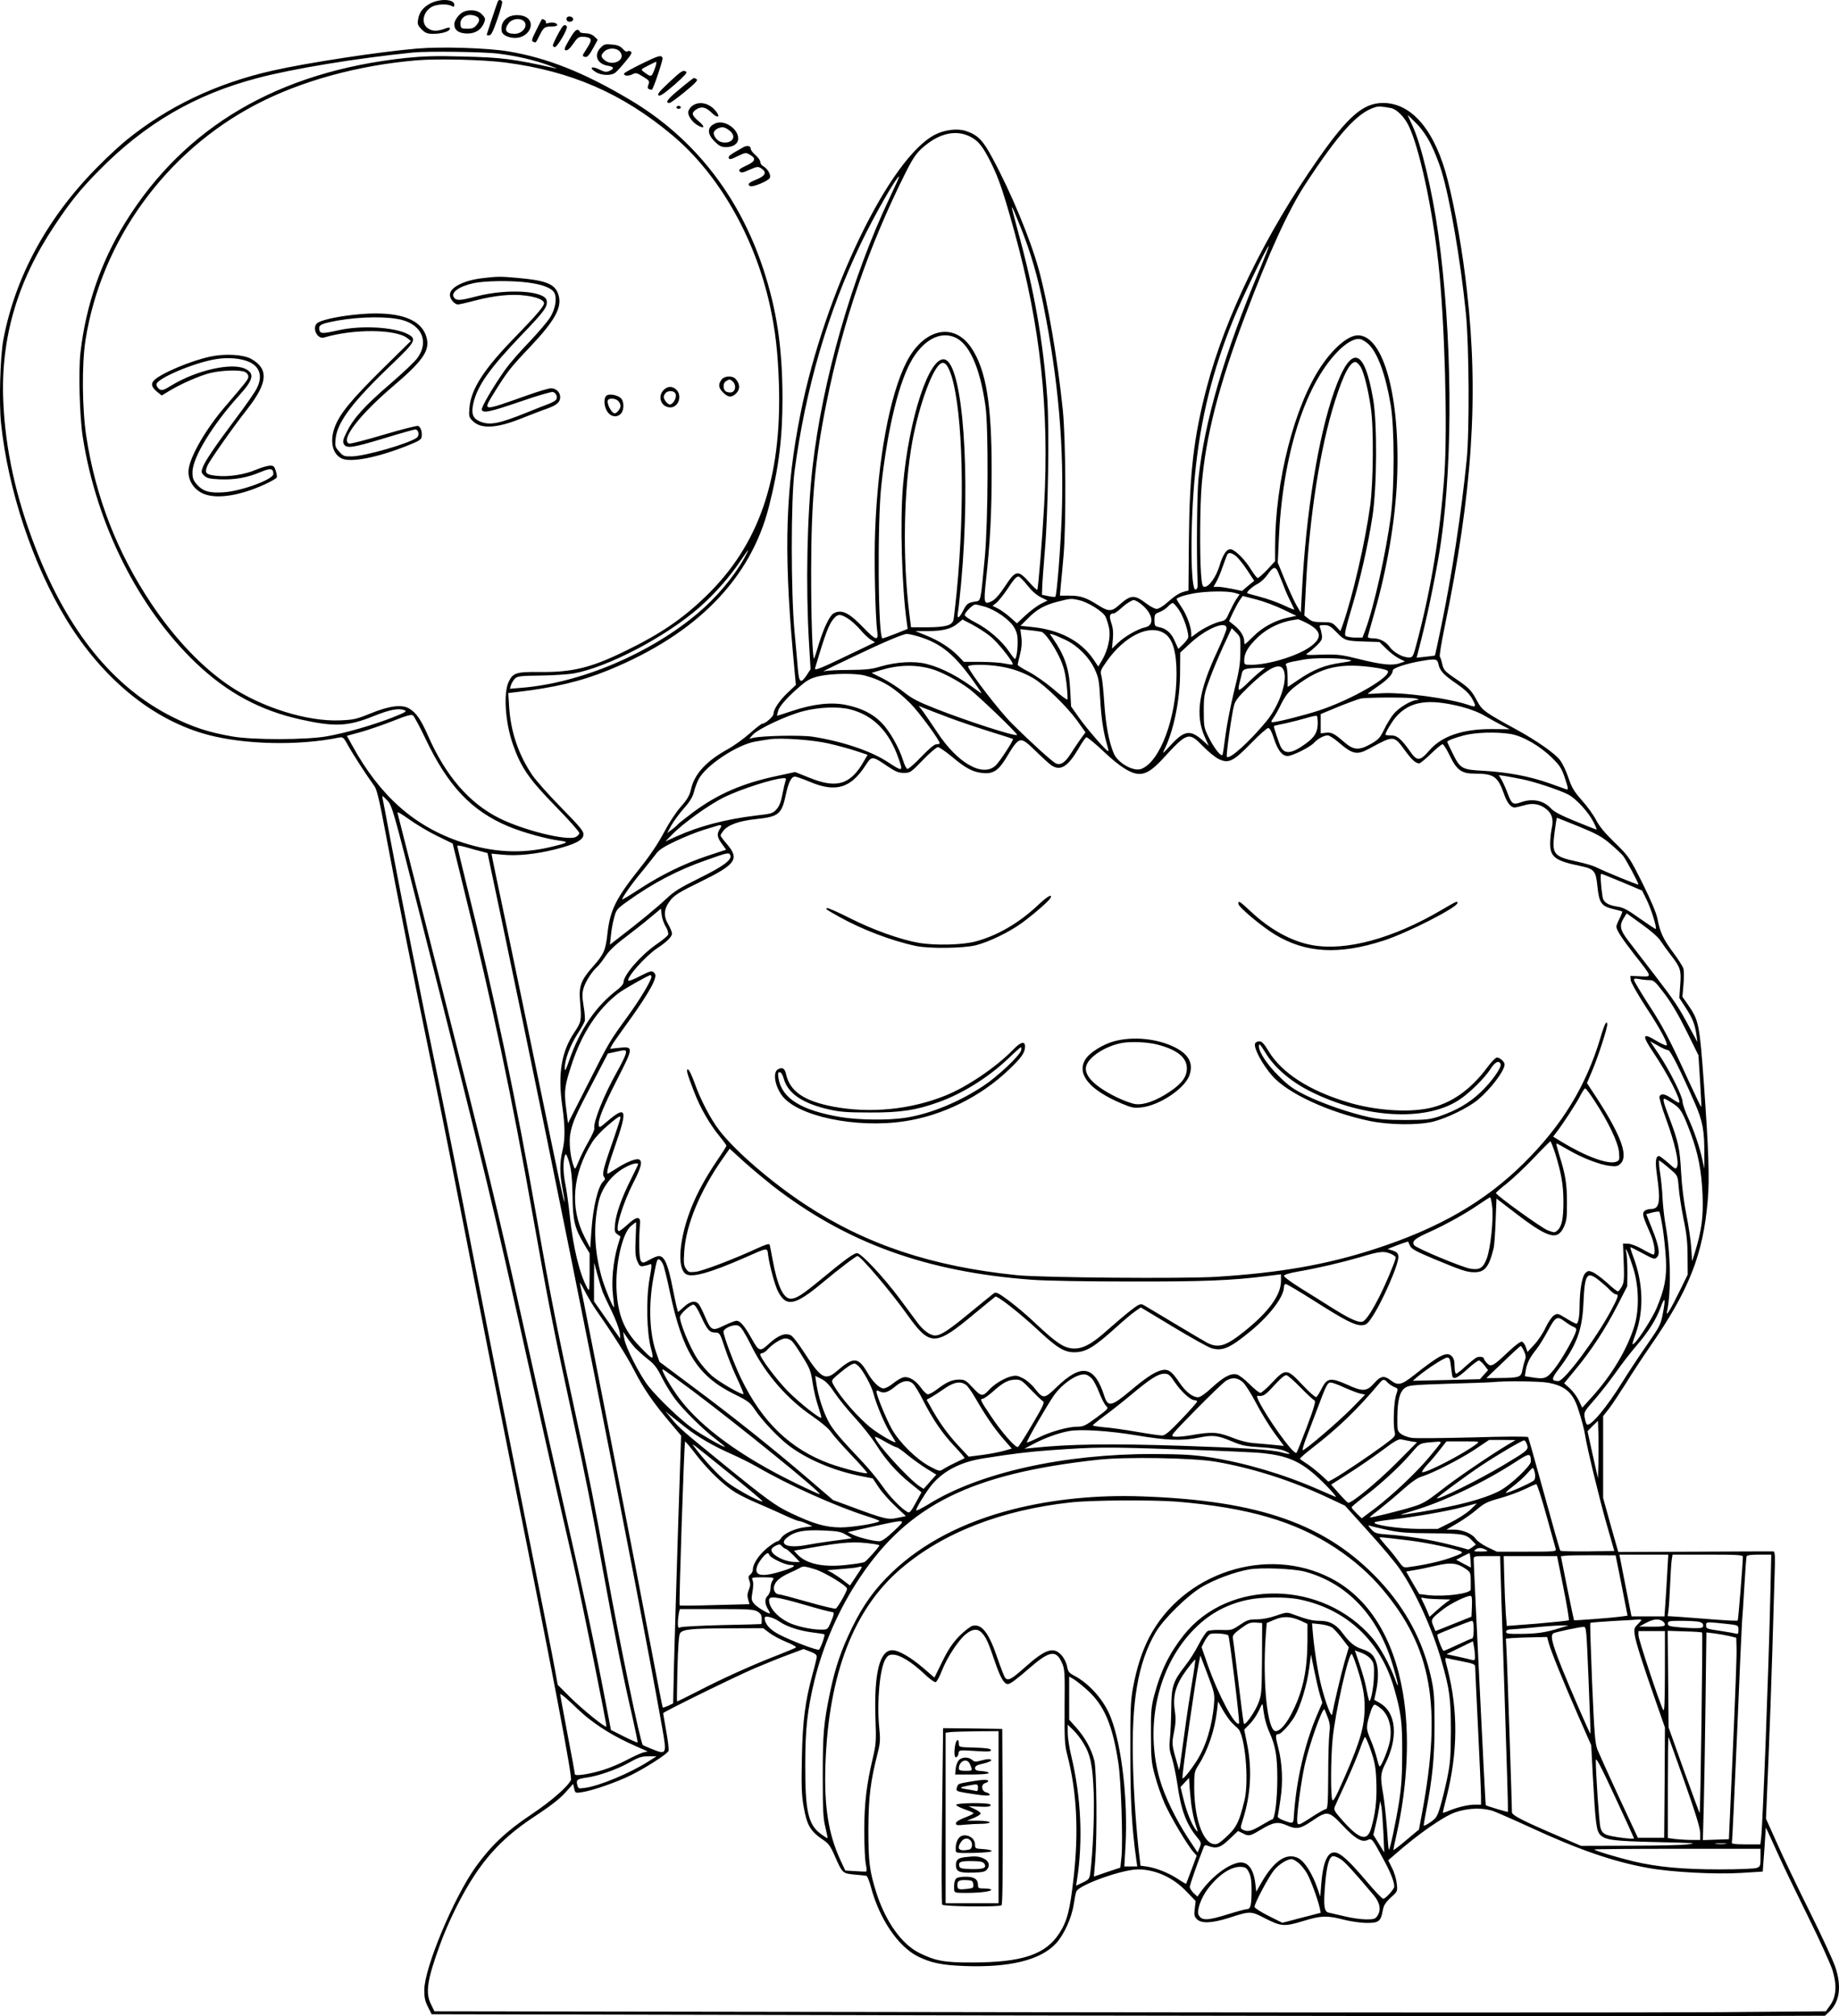 <?xml version="1.0" encoding="UTF-8"?>
<svg xmlns="http://www.w3.org/2000/svg" version="1.0" viewBox="0 0 1250.17 1370.817" preserveAspectRatio="xMidYMid meet">
  <g transform="translate(-245.168,1671) scale(0.1,-0.1)" fill="#000000" stroke="none">
    <path d="M5380 16688 c-52 -27 -78 -60 -86 -110 -6 -32 -2 -41 24 -68 26 -25 38 -30 80 -30 58 0 112 17 112 35 0 10 -7 10 -37 -1 -54 -19 -86 -17 -117 7 -44 35 -26 113 34 144 33 17 102 20 131 5 16 -9 19 -7 19 8 0 38 -94 43 -160 10z M5835 16698 c-10 -26 -75 -222 -75 -225 0 -2 8 -3 18 -3 13 0 26 27 55 110 21 60 36 114 32 120 -9 14 -25 13 -30 -2z M5604 16630 c-29 -11 -64 -58 -64 -84 0 -37 23 -58 71 -63 56 -6 102 15 124 57 20 39 19 47 -10 75 -25 26 -78 33 -121 15z m100 -42 c8 -13 6 -24 -10 -45 -18 -23 -29 -28 -65 -28 -40 0 -44 2 -47 27 -5 40 30 70 75 66 20 -2 41 -10 47 -20z M5903 16591 c-33 -21 -47 -52 -41 -92 4 -31 63 -54 114 -45 72 14 110 90 64 131 -30 27 -99 30 -137 6z m111 -26 c30 -31 -10 -85 -64 -85 -60 0 -75 28 -39 74 24 30 78 36 103 11z M6305 16590 c-4 -7 -3 -16 3 -22 14 -14 45 -2 40 15 -6 16 -34 21 -43 7z M6098 16506 c-32 -63 -35 -75 -21 -80 19 -8 15 -11 43 44 27 54 35 60 83 60 20 0 37 4 37 9 0 14 -29 22 -57 15 -17 -5 -24 -3 -20 3 5 8 -12 23 -27 23 -1 0 -18 -33 -38 -74z M6268 16518 c-23 -36 -58 -106 -58 -118 0 -5 6 -10 14 -10 17 0 90 126 81 140 -10 16 -22 12 -37 -12z M6322 16441 c-34 -58 -38 -70 -24 -73 11 -3 29 13 50 44 28 41 37 48 65 48 17 0 38 -4 46 -9 16 -11 10 -28 -29 -88 -20 -30 -20 -34 -5 -39 18 -7 32 8 67 73 l23 43 -22 21 c-14 14 -35 22 -61 23 -22 0 -40 5 -39 10 1 5 -5 11 -14 13 -12 3 -29 -17 -57 -66z M6536 16387 c-50 -50 -26 -112 48 -124 42 -7 46 -19 11 -35 -22 -10 -33 -8 -70 10 -53 26 -71 11 -23 -18 41 -25 109 -26 135 -2 11 9 42 43 68 75 39 47 46 60 34 67 -8 5 -18 5 -23 0 -5 -5 -18 3 -30 17 -17 19 -35 27 -73 30 -45 5 -55 2 -77 -20z m128 -26 c52 -57 -53 -110 -108 -55 -21 20 -20 30 4 54 26 26 81 26 104 1z M5290 16380 c-253 -21 -752 -97 -989 -151 -379 -86 -706 -242 -988 -470 -43 -35 -128 -113 -188 -174 -347 -346 -570 -753 -651 -1187 -21 -113 -30 -428 -15 -568 48 -455 217 -961 445 -1334 248 -405 589 -683 961 -782 254 -67 614 -75 890 -19 28 6 32 3 65 -57 32 -58 126 -203 177 -273 17 -24 34 -95 78 -330 76 -407 186 -959 311 -1565 58 -278 165 -820 240 -1205 74 -385 220 -1123 324 -1641 267 -1330 393 -1994 383 -2016 -20 -45 -139 -148 -273 -237 -166 -111 -270 -209 -373 -352 -150 -209 -350 -687 -351 -839 0 -51 5 -76 25 -115 l25 -50 3765 -8 c2070 -4 4201 -6 4736 -5 l971 3 27 25 c74 69 88 175 42 310 -14 41 -92 210 -174 375 -82 165 -182 374 -222 465 l-74 165 17 405 c9 223 21 551 26 730 5 179 12 405 15 503 5 142 4 177 -7 179 -7 0 -247 0 -534 -2 l-521 -2 -52 183 -51 184 0 278 0 279 44 56 c23 31 73 107 111 167 37 61 111 173 164 250 265 382 361 626 392 994 13 149 6 345 -26 791 -30 413 -34 431 -109 540 l-37 53 7 83 c4 45 4 93 0 107 -3 14 -35 64 -70 111 -68 92 -88 134 -107 230 -7 38 -44 125 -101 240 -90 179 -92 182 -188 276 -68 66 -107 113 -128 155 -17 33 -60 93 -96 133 -54 61 -70 88 -92 154 -14 43 -40 98 -58 121 -34 45 -162 134 -296 207 -214 117 -233 131 -265 191 -39 74 -56 92 -140 149 -83 56 -90 64 -100 110 -4 19 -11 40 -15 45 -4 6 10 93 31 195 191 922 234 1577 153 2295 -29 261 -79 547 -130 748 -85 338 -244 528 -442 527 -133 -1 -236 -90 -439 -380 -358 -511 -631 -1071 -758 -1555 -88 -335 -117 -584 -121 -1035 l-3 -345 -24 -6 c-38 -10 -69 -30 -121 -76 -26 -24 -58 -43 -71 -43 -12 0 -43 16 -68 35 -84 64 -107 63 -189 -10 -47 -43 -70 -44 -134 -4 -86 55 -124 69 -198 69 l-69 0 6 68 c4 37 12 130 19 207 18 211 15 783 -5 985 -36 350 -100 724 -163 955 -59 213 -187 522 -317 763 -65 121 -99 155 -181 182 -56 18 -142 8 -207 -25 -307 -156 -749 -1069 -914 -1890 -102 -507 -116 -925 -54 -1621 l21 -231 -57 -54 c-55 -52 -95 -112 -95 -143 0 -17 -55 -66 -75 -66 -7 0 -46 -30 -86 -66 -41 -36 -107 -84 -147 -106 -149 -82 -230 -170 -253 -275 -10 -42 -25 -68 -69 -118 -33 -37 -82 -112 -116 -177 -38 -72 -95 -157 -160 -238 -166 -209 -205 -286 -223 -449 -12 -111 -25 -140 -97 -221 -84 -95 -98 -134 -89 -239 11 -130 9 -138 -39 -210 -88 -132 -113 -282 -82 -501 20 -141 20 -227 1 -305 -19 -78 -19 -154 0 -252 8 -43 15 -85 14 -93 -1 -19 -36 146 -178 835 -61 297 -158 763 -215 1035 -58 272 -104 495 -103 496 1 0 36 -3 77 -7 96 -10 228 4 355 36 134 34 189 62 193 98 3 24 -17 49 -150 185 -85 86 -173 186 -197 221 -94 138 -147 294 -158 463 l-6 96 59 7 c251 29 438 73 623 149 598 245 965 619 1090 1112 67 263 92 464 92 739 -1 344 -38 595 -131 878 -166 501 -475 894 -910 1151 -308 183 -559 283 -825 327 -139 23 -450 33 -615 19z m551 -35 c128 -16 249 -45 344 -80 39 -14 59 -23 45 -20 -296 66 -365 74 -640 81 -172 5 -261 2 -379 -10 -864 -92 -1503 -466 -1906 -1116 -167 -269 -269 -566 -306 -884 -15 -126 -6 -445 16 -581 93 -591 378 -1159 768 -1532 214 -204 439 -325 718 -386 227 -50 317 -46 490 24 107 43 171 56 208 41 22 -8 14 -13 -81 -51 -134 -52 -314 -104 -443 -127 -137 -25 -506 -26 -645 -1 -157 27 -268 63 -405 132 -401 200 -711 581 -930 1145 -135 345 -208 679 -221 1005 -18 425 95 811 347 1189 111 167 175 246 301 374 315 321 655 520 1083 632 243 64 670 134 1055 173 100 10 484 5 581 -8z m46 -60 c449 -59 796 -210 1136 -495 313 -262 558 -689 661 -1150 39 -176 56 -326 63 -545 19 -642 -136 -1091 -498 -1440 -159 -154 -308 -255 -544 -370 -234 -115 -361 -146 -579 -144 -164 2 -187 -5 -216 -66 -37 -77 -24 -275 28 -425 56 -160 110 -238 299 -431 84 -86 153 -164 153 -173 0 -9 -12 -21 -27 -28 -64 -25 -356 48 -519 130 -203 102 -363 287 -483 561 -47 107 -79 154 -125 182 -49 32 -137 21 -266 -32 -96 -39 -114 -43 -210 -47 -223 -8 -529 88 -748 235 -188 127 -372 321 -531 558 -232 347 -379 724 -443 1140 -28 186 -31 488 -5 653 106 674 544 1280 1160 1602 306 160 696 267 1092 300 145 12 455 4 602 -15z m6022 -310 c37 -8 87 -57 117 -116 72 -143 162 -555 204 -939 43 -390 63 -1112 41 -1435 -28 -396 -90 -778 -188 -1147 -25 -95 -27 -98 -55 -98 -40 0 -102 34 -128 70 -27 38 -69 60 -115 60 -19 0 -35 4 -35 9 0 5 21 80 46 167 86 300 141 626 153 903 23 560 -91 981 -266 981 -66 0 -165 -84 -250 -210 -182 -270 -313 -783 -313 -1225 l0 -100 -53 -58 c-30 -31 -59 -57 -65 -57 -6 0 -26 26 -46 58 -39 64 -100 126 -132 136 -30 9 -57 -27 -83 -114 -23 -74 -70 -140 -101 -140 -14 0 -18 14 -24 92 -9 138 -7 468 5 603 28 331 116 674 294 1145 165 436 294 719 411 898 227 346 353 486 474 523 24 7 44 6 109 -6z m270 -246 c23 -45 55 -125 71 -178 59 -193 130 -605 167 -971 22 -219 25 -810 5 -1000 -38 -373 -98 -764 -172 -1125 -23 -110 -42 -200 -43 -201 -1 -2 -30 -6 -63 -9 l-62 -7 34 133 c46 181 109 493 133 664 82 571 74 1408 -20 2085 -40 291 -116 609 -175 735 -15 33 -30 65 -32 70 -2 6 23 -18 56 -52 39 -39 75 -91 101 -144z m-3130 51 c54 -28 84 -65 139 -175 55 -111 86 -204 161 -475 176 -642 236 -1197 201 -1855 -12 -217 -40 -568 -47 -575 -2 -3 -28 21 -56 53 -75 84 -91 81 -163 -29 -39 -59 -68 -91 -91 -102 -52 -25 -55 -13 -39 139 29 262 39 458 39 744 1 458 -38 691 -138 840 -119 178 -325 132 -442 -99 -113 -223 -194 -661 -212 -1146 -8 -196 1 -582 14 -682 10 -68 -9 -63 -92 23 -100 104 -149 128 -204 99 -27 -15 -67 -98 -101 -209 -15 -52 -30 -96 -32 -98 -11 -11 -21 291 -20 607 1 472 26 746 105 1135 111 552 287 1062 537 1561 58 116 83 148 154 201 100 73 200 88 287 43z m-548 -412 c-258 -542 -459 -1244 -526 -1838 -37 -328 -46 -805 -24 -1183 l11 -187 -26 -40 c-40 -60 -52 -53 -60 38 -3 42 -14 158 -23 257 -25 268 -25 899 0 1090 74 559 225 1080 453 1554 89 186 241 451 258 451 3 0 -26 -64 -63 -142z m887 -198 c69 -172 117 -334 157 -535 103 -515 142 -974 124 -1445 -8 -214 -33 -528 -43 -537 -2 -3 -24 -1 -48 4 l-43 9 2 60 c1 32 10 142 18 244 22 255 31 821 16 1035 -27 383 -88 731 -202 1143 -54 200 -53 201 19 22z m1632 -281 c-245 -581 -380 -1042 -421 -1434 -10 -101 -14 -506 -6 -705 2 -34 -2 -45 -14 -48 -35 -7 -37 453 -3 788 38 376 117 696 261 1050 54 134 232 504 240 497 2 -2 -24 -69 -57 -148z m-2083 -470 c101 -38 176 -202 214 -469 21 -146 18 -781 -4 -1025 -30 -316 -26 -299 -67 -305 -48 -8 -57 -15 -80 -60 -27 -54 -44 -62 -37 -19 4 19 13 108 22 199 68 739 13 1495 -111 1526 -104 26 -244 -398 -284 -861 -20 -241 -8 -684 26 -926 l6 -45 -80 -32 c-45 -18 -85 -32 -91 -32 -30 0 -36 781 -8 1040 44 397 123 716 213 862 79 128 185 184 281 147z m2819 -50 c62 -60 116 -209 150 -414 26 -153 26 -551 1 -750 -32 -250 -116 -625 -174 -780 l-19 -50 -52 0 c-28 1 -57 6 -63 12 -9 9 1 53 39 180 60 200 113 433 144 633 30 198 33 627 5 793 -61 360 -151 379 -265 57 -110 -313 -193 -832 -220 -1370 l-7 -135 -27 45 c-15 25 -50 101 -79 170 l-51 125 7 155 c24 561 172 1040 394 1273 62 66 122 100 161 91 14 -3 39 -19 56 -35z m-2836 -215 c78 -254 93 -879 35 -1474 -9 -85 -18 -167 -21 -182 -8 -40 -51 -52 -179 -53 l-110 0 -12 95 c-47 380 -38 852 22 1175 47 247 137 493 193 524 26 15 49 -13 72 -85z m2782 60 c22 -37 52 -157 69 -279 20 -131 17 -508 -5 -665 -34 -249 -120 -621 -188 -813 l-14 -38 -29 31 c-26 27 -34 30 -94 30 -53 0 -71 4 -94 23 l-28 22 11 210 c24 470 97 934 197 1248 59 186 105 272 142 265 8 -2 23 -17 33 -34z m-4192 -1301 c-72 -128 -189 -266 -313 -371 -325 -275 -796 -475 -1196 -508 l-83 -7 7 24 c4 13 16 33 26 44 18 18 34 20 177 22 86 1 186 8 222 14 234 42 630 250 858 451 100 88 204 205 275 311 28 42 53 77 55 77 2 0 -11 -26 -28 -57z m3344 16 c15 -12 49 -54 76 -95 l48 -73 -42 -34 -41 -35 -65 14 c-36 7 -79 14 -97 14 l-32 0 19 33 c11 19 31 66 44 105 14 40 28 76 31 82 10 16 30 12 59 -11z m285 -106 c7 -16 23 -55 36 -88 12 -34 34 -84 49 -113 14 -28 26 -53 26 -56 0 -3 -34 11 -74 30 -41 19 -112 44 -158 56 -46 12 -85 23 -87 25 -9 6 35 46 71 64 20 10 51 39 68 64 36 52 52 56 69 18z m-1703 -93 c30 -38 63 -67 92 -81 l45 -22 -46 -23 c-25 -13 -72 -48 -104 -78 l-58 -54 -45 40 c-25 22 -62 49 -83 60 l-38 19 26 20 c14 12 44 49 67 82 52 79 68 97 84 97 7 0 34 -27 60 -60z m1406 -50 l37 -11 -23 -33 c-12 -19 -33 -59 -47 -89 -21 -49 -28 -56 -58 -62 -41 -8 -123 -48 -168 -83 l-33 -24 0 24 c0 44 -30 126 -65 178 -19 29 -35 54 -35 56 0 10 50 27 113 39 89 16 229 18 279 5z m333 -114 l90 -43 -56 -12 c-87 -18 -174 -65 -235 -126 -30 -30 -57 -55 -60 -55 -2 0 -4 9 -4 20 0 33 -26 75 -66 107 l-37 30 26 57 c15 31 36 70 47 86 l20 28 93 -24 c50 -13 133 -44 182 -68z m-1386 63 c59 -13 159 -76 177 -110 8 -16 19 -50 25 -78 13 -60 -7 -150 -47 -219 l-26 -44 -33 49 c-85 125 -229 201 -418 220 l-78 8 48 48 c63 64 114 93 204 116 89 23 92 23 148 10z m436 -40 c67 -62 73 -131 12 -144 -50 -11 -140 -62 -185 -106 l-41 -39 6 64 c4 46 1 77 -11 112 -16 48 -11 63 19 64 6 0 33 20 60 45 28 24 60 44 73 45 13 0 41 -17 67 -41z m242 -27 c29 -42 63 -141 63 -182 0 -9 -15 -31 -34 -49 l-34 -33 -23 51 c-23 56 -59 88 -108 97 -29 6 -31 10 -31 48 0 38 3 43 33 54 19 7 44 23 57 37 13 14 28 25 34 25 6 0 25 -21 43 -48z m-1320 23 c74 -22 168 -89 198 -139 19 -32 25 -57 25 -98 0 -61 -9 -118 -19 -118 -3 0 -21 23 -40 51 -49 72 -142 153 -227 196 -41 21 -74 44 -74 51 0 18 55 72 72 72 8 0 37 -7 65 -15z m-933 -79 c23 -14 61 -48 85 -76 24 -29 57 -60 72 -69 l29 -18 -148 -71 c-232 -112 -265 -125 -259 -104 71 240 94 300 130 340 26 28 41 28 91 -2z m968 -121 c52 -40 164 -182 154 -193 -3 -2 -28 1 -56 7 -28 6 -102 11 -163 11 l-113 0 -39 41 c-55 55 -128 102 -216 138 l-74 30 83 0 c104 1 161 15 203 51 l34 28 65 -34 c36 -19 91 -54 122 -79z m2162 84 c95 -52 97 -100 8 -161 -88 -60 -279 -118 -394 -118 -47 0 -48 1 -48 31 0 48 26 92 90 154 74 70 169 113 276 124 6 0 36 -13 68 -30z m-554 -31 c0 -12 -27 -79 -60 -150 -132 -280 -155 -443 -86 -593 l25 -56 -45 40 c-82 72 -123 65 -219 -41 -47 -51 -54 -57 -40 -29 64 126 108 337 109 525 l1 139 68 63 c109 101 247 158 247 102z m748 -27 c55 -57 63 -59 194 -63 l97 -3 48 -47 c26 -26 66 -56 87 -66 l39 -19 -38 -13 c-51 -17 -122 -9 -279 30 -116 29 -141 32 -248 29 -108 -4 -117 -3 -96 11 13 8 40 31 62 52 32 32 38 43 34 70 -3 18 -8 41 -13 51 -6 14 -2 17 29 17 31 0 44 -8 84 -49z m-654 -134 c-1 -84 -9 -132 -43 -267 -22 -91 -48 -221 -57 -290 -9 -69 -18 -132 -21 -140 -7 -22 -57 41 -96 120 -30 61 -32 71 -32 175 0 101 3 118 37 210 19 55 62 157 94 227 l59 127 30 -30 c30 -29 30 -31 29 -132z m-1352 137 c24 -7 82 -89 123 -175 27 -58 37 -96 47 -176 6 -57 9 -105 6 -109 -4 -3 -46 28 -94 70 -49 42 -123 94 -166 117 -43 22 -78 44 -78 49 0 4 7 36 16 71 11 42 14 79 9 117 l-7 54 64 -7 c34 -3 71 -9 80 -11z m835 -10 c56 -35 83 -124 83 -275 0 -297 -112 -599 -240 -647 -53 -20 -160 41 -187 106 -33 78 -54 194 -64 337 -5 82 -14 166 -19 186 -10 35 -8 41 34 101 122 174 291 257 393 192z m-1676 -20 c161 -48 253 -125 395 -329 43 -62 46 -67 19 -47 -131 99 -245 160 -355 188 -82 21 -204 14 -310 -17 -61 -19 -101 -23 -215 -24 -77 0 -151 -4 -165 -8 -29 -8 1 7 205 104 194 93 325 148 351 149 11 0 45 -7 75 -16z m1005 -25 c82 -39 159 -117 197 -197 27 -59 31 -79 38 -206 7 -129 22 -227 48 -315 6 -19 9 -36 7 -38 -7 -7 -135 139 -192 218 l-61 86 -6 114 c-7 147 -38 235 -124 358 -17 23 -17 24 7 17 14 -4 52 -21 86 -37z m1929 -136 c24 -5 14 -9 -55 -19 -112 -16 -185 -45 -283 -110 -44 -30 -80 -54 -81 -54 -1 0 -1 28 -1 63 0 34 -4 70 -9 79 -9 19 -6 21 115 43 73 14 248 13 314 -2z m606 -31 c9 -43 37 -73 126 -133 48 -33 81 -64 98 -92 35 -61 33 -69 -14 -52 -137 48 -466 92 -608 81 -46 -3 -83 -5 -83 -3 0 2 31 25 69 51 67 46 101 82 101 108 0 16 98 48 195 64 99 17 108 15 116 -24z m-3451 -29 c66 -18 178 -76 257 -134 61 -45 336 -309 329 -316 -11 -12 -342 95 -552 178 -122 48 -164 70 -220 115 -38 30 -102 72 -143 92 l-74 37 59 18 c122 37 234 40 344 10z m469 16 c84 -13 161 -41 229 -81 77 -46 226 -191 295 -286 l58 -81 -33 -45 c-18 -25 -48 -70 -67 -100 -39 -62 -71 -82 -104 -65 -27 15 -168 142 -296 270 -82 81 -279 336 -298 386 -6 16 119 18 216 2z m2563 -10 c38 -6 71 -15 74 -21 24 -39 -248 -196 -466 -268 -96 -32 -286 -80 -316 -80 -13 0 -13 4 4 28 11 15 36 59 55 99 29 56 49 81 94 116 176 134 308 164 555 126z m-630 -27 c20 -76 -38 -235 -122 -337 -116 -140 -249 -260 -268 -241 -7 7 33 292 49 351 8 30 31 60 92 119 152 147 231 181 249 108z m-164 1 c-18 -14 -59 -51 -90 -82 -59 -56 -65 -55 -49 9 5 19 12 47 15 62 7 29 21 34 109 37 l49 1 -34 -27z m-2683 -27 c115 -31 199 -83 305 -188 58 -58 200 -251 200 -272 0 -3 -10 -6 -22 -6 -14 0 -50 -30 -104 -86 -45 -48 -88 -84 -94 -82 -7 2 -20 28 -29 58 -28 89 -92 201 -146 256 -61 62 -136 99 -241 121 -102 21 -224 7 -368 -41 -56 -19 -101 -33 -102 -32 -1 0 3 16 8 34 9 34 74 104 164 179 40 33 66 45 120 57 88 18 244 20 309 2z m3745 -156 c21 -7 22 -8 4 -9 -39 -2 -124 -53 -158 -95 -19 -23 -48 -70 -65 -106 -27 -56 -38 -68 -88 -97 -81 -46 -119 -44 -179 8 -72 62 -90 72 -129 67 l-35 -4 0 66 0 65 118 49 c64 26 133 51 152 56 46 10 348 10 380 0z m306 -55 c62 -16 121 -39 163 -64 36 -21 89 -50 116 -64 l50 -25 -120 1 c-200 1 -344 -48 -428 -147 -61 -71 -82 -73 -127 -8 -62 88 -90 112 -132 112 -21 0 -38 2 -38 5 0 15 44 89 71 120 95 108 220 127 445 70z m-3481 -75 c72 -27 197 -69 280 -95 82 -25 151 -48 153 -49 6 -7 -88 -152 -117 -180 -87 -83 -259 14 -397 224 -34 52 -77 114 -94 138 l-33 43 39 -16 c21 -9 98 -38 169 -65z m-670 56 c156 -41 263 -152 326 -335 31 -89 29 -89 -76 -21 -112 74 -309 140 -508 171 -77 12 -336 7 -402 -7 l-30 -7 25 28 c37 40 231 131 340 159 109 29 245 34 325 12z m-2892 -196 c155 -326 314 -494 568 -600 100 -41 255 -84 348 -96 65 -8 55 -15 -69 -44 -195 -46 -386 -36 -592 31 -324 105 -562 314 -752 661 l-36 65 98 27 c53 15 151 49 217 75 91 36 123 45 134 37 8 -6 46 -76 84 -156z m6067 104 c0 -60 -20 -95 -79 -138 -95 -70 -144 -77 -172 -25 -13 26 -51 140 -47 143 2 2 39 10 83 19 44 10 107 26 140 36 33 10 63 16 68 14 4 -2 7 -24 7 -49z m-298 -105 c26 -81 56 -119 93 -119 32 0 153 60 180 90 24 27 67 50 93 50 10 0 42 -20 71 -45 99 -85 127 -90 211 -45 167 91 167 91 241 -10 49 -67 74 -90 99 -90 7 0 42 29 79 65 37 36 73 65 79 65 7 0 29 -35 49 -77 49 -101 81 -123 172 -123 128 0 155 -19 197 -138 20 -59 46 -92 72 -92 9 0 39 7 66 15 56 17 106 9 148 -25 40 -31 52 -70 39 -130 -6 -28 -11 -75 -11 -105 0 -93 34 -118 210 -154 89 -19 101 -33 111 -137 12 -113 26 -134 105 -154 32 -8 61 -15 63 -17 3 -2 -5 -23 -17 -47 -12 -24 -22 -49 -22 -55 0 -24 35 -78 121 -189 126 -161 124 -153 42 -150 l-68 3 2 -28 c1 -15 45 -93 102 -181 105 -160 157 -259 141 -264 -5 -2 -37 13 -71 33 -93 57 -97 37 -17 -82 97 -145 190 -325 174 -340 -2 -2 -23 9 -47 26 -46 34 -76 39 -86 16 -3 -9 17 -78 45 -154 58 -157 89 -292 75 -323 -9 -20 -12 -18 -61 26 -29 25 -57 46 -62 46 -23 0 -27 -38 -14 -130 26 -182 17 -230 -40 -230 -19 0 -40 -7 -47 -16 -14 -17 -11 -30 45 -159 25 -59 35 -135 17 -135 -5 0 -38 16 -73 36 -36 21 -78 37 -98 38 l-35 1 2 -50 c8 -193 7 -210 -10 -242 -10 -18 -22 -33 -27 -33 -5 0 -39 26 -74 59 -36 32 -79 64 -96 71 -28 12 -34 11 -52 -7 -21 -22 -37 -112 -38 -219 0 -74 -9 -124 -22 -124 -6 0 -36 16 -69 36 -57 35 -59 36 -84 20 -14 -9 -40 -47 -57 -84 -17 -37 -52 -89 -77 -115 l-45 -49 -12 34 c-6 18 -18 34 -27 36 -9 2 -50 -29 -94 -71 -101 -96 -116 -104 -143 -75 -11 12 -20 25 -20 29 0 14 -32 19 -53 8 -12 -7 -45 -34 -74 -60 -28 -27 -57 -49 -62 -49 -6 0 -11 21 -11 50 0 36 -5 55 -20 70 -33 33 -83 7 -257 -131 -84 -66 -108 -72 -157 -34 -46 35 -67 31 -113 -20 -51 -57 -77 -58 -184 -9 -111 49 -136 46 -172 -26 -15 -30 -32 -57 -38 -59 -6 -2 -48 35 -93 83 -105 112 -115 113 -206 16 -36 -39 -72 -70 -80 -70 -9 0 -42 27 -75 60 -32 32 -71 62 -86 65 -41 9 -87 -15 -167 -88 -44 -41 -81 -67 -95 -67 -38 0 -84 36 -127 99 -55 82 -79 97 -128 83 -48 -14 -105 -53 -205 -137 -130 -109 -153 -113 -178 -37 -66 208 -156 224 -324 61 -85 -82 -91 -82 -149 -9 -22 28 -58 59 -82 70 -37 19 -48 20 -85 10 -46 -13 -111 -53 -144 -90 -43 -47 -53 -46 -109 14 -47 51 -56 56 -94 56 -48 0 -86 -17 -151 -67 -24 -18 -51 -33 -61 -33 -9 0 -30 20 -47 44 -38 53 -84 80 -122 71 -14 -4 -45 -22 -68 -41 -23 -19 -52 -34 -65 -34 -27 0 -73 44 -108 105 -64 110 -95 112 -209 13 -79 -68 -108 -51 -224 129 -36 56 -76 107 -87 113 -38 20 -85 3 -146 -52 -67 -62 -71 -61 -126 37 -47 83 -75 115 -100 115 -9 0 -47 -15 -83 -32 -81 -40 -89 -36 -130 59 -16 39 -36 78 -44 87 -22 26 -58 19 -100 -20 l-40 -35 -10 38 c-5 21 -17 76 -26 123 -32 165 -56 220 -95 220 -10 0 -38 -11 -62 -25 -42 -23 -46 -24 -59 -9 -13 16 -16 144 -6 259 3 47 -26 44 -83 -9 -27 -25 -54 -46 -61 -46 -31 0 25 185 98 328 54 105 65 148 38 159 -21 8 -89 -20 -153 -62 -30 -19 -56 -35 -58 -35 -12 0 2 54 51 195 85 242 75 272 -56 160 -50 -43 -54 -45 -57 -24 -6 35 34 131 130 319 106 208 107 216 11 206 l-64 -7 12 23 c6 13 52 77 100 144 104 143 174 254 190 302 9 28 9 37 -4 50 -14 14 -23 11 -91 -23 -41 -22 -78 -36 -82 -33 -17 18 112 164 194 220 68 45 102 79 102 101 0 10 -12 39 -26 63 -34 58 -29 107 16 164 26 33 62 56 196 121 248 121 275 157 189 258 -25 29 -45 56 -45 60 0 5 9 20 20 33 31 40 108 67 221 79 155 16 175 32 204 171 17 79 37 118 61 118 8 0 54 -16 102 -36 176 -74 278 -43 379 114 41 63 44 63 147 -7 56 -38 76 -46 113 -46 42 0 47 3 129 88 46 48 92 87 102 87 9 0 52 -29 95 -65 95 -80 144 -105 211 -111 67 -7 105 17 154 97 96 158 95 158 207 50 44 -43 91 -86 105 -95 61 -40 111 -9 183 113 23 41 48 76 54 78 6 2 60 -42 119 -98 110 -104 188 -153 245 -151 45 1 89 31 154 101 169 185 178 187 276 86 35 -36 83 -75 106 -86 67 -32 98 -17 219 107 56 57 108 104 117 104 11 0 23 -22 39 -71z m1608 31 c84 -14 202 -82 285 -165 52 -51 64 -71 86 -138 22 -67 24 -78 10 -74 -9 3 -62 22 -118 42 -134 47 -277 74 -440 84 -156 8 -164 13 -219 125 -19 38 -34 71 -34 72 0 8 48 27 113 44 82 21 217 25 317 10z m-4635 -65 c61 -14 145 -37 187 -51 l78 -26 -23 -39 c-91 -163 -185 -193 -370 -118 l-100 40 -120 -26 c-238 -50 -408 -124 -578 -251 -53 -40 -100 -77 -103 -83 -4 -5 -21 -20 -38 -32 l-31 -23 29 53 c16 28 54 80 85 115 40 45 60 78 68 111 7 26 20 64 31 85 48 95 265 239 391 259 35 6 78 13 94 15 78 11 293 -4 400 -29z m4710 -242 c87 -17 260 -75 318 -105 53 -28 138 -120 172 -188 14 -27 23 -50 20 -50 -4 0 -68 25 -143 56 -94 38 -146 65 -164 85 -52 57 -127 73 -208 44 -53 -19 -62 -12 -90 63 -12 32 -30 72 -40 90 l-19 32 42 -6 c23 -4 73 -13 112 -21z m-5004 -15 c-4 -13 -14 -54 -21 -92 -9 -48 -21 -78 -39 -98 -24 -28 -35 -31 -141 -43 -206 -25 -386 -72 -540 -142 l-75 -34 45 46 c76 78 250 203 355 255 113 55 333 126 402 129 19 1 21 -2 14 -21z m-2481 -923 c457 -1804 491 -1948 730 -3025 88 -393 182 -814 210 -935 28 -121 74 -321 102 -445 61 -272 227 -1093 222 -1099 -8 -9 -164 118 -245 198 l-86 86 -18 100 c-9 55 -111 570 -226 1145 -115 575 -268 1349 -340 1720 -71 371 -173 882 -225 1135 -122 587 -258 1273 -324 1625 -28 151 -54 286 -57 300 -5 24 -3 23 29 -10 35 -35 38 -46 228 -795z m112 552 l107 -52 70 -285 c203 -822 328 -1414 481 -2279 98 -554 137 -751 264 -1336 98 -452 121 -570 211 -1065 74 -407 137 -721 196 -974 21 -93 37 -171 35 -173 -2 -2 -44 16 -92 40 l-89 45 -39 203 c-67 353 -153 758 -271 1274 -63 275 -175 775 -249 1110 -166 752 -253 1120 -411 1750 -130 517 -473 1868 -481 1898 -3 11 25 -5 78 -43 46 -33 131 -84 190 -113z m7762 64 c120 -49 158 -70 212 -116 36 -30 76 -68 89 -83 19 -23 105 -183 105 -196 0 -6 -238 92 -288 118 -18 9 -75 26 -125 37 -166 36 -177 50 -157 201 7 54 14 98 16 98 2 0 68 -27 148 -59z m-5838 -16 c-23 -35 -20 -56 13 -102 l29 -40 -127 -42 c-156 -52 -311 -127 -461 -225 -63 -41 -116 -73 -118 -71 -6 6 71 115 137 193 33 41 73 91 89 112 21 30 50 50 132 89 58 28 143 62 190 77 47 14 90 27 95 29 31 10 37 5 21 -20z m-1621 -154 l41 -11 88 -417 c402 -1911 922 -4529 1100 -5533 31 -177 29 -182 -67 -143 -34 14 -63 26 -65 28 -17 16 -156 686 -247 1190 -77 426 -123 659 -216 1085 -113 517 -168 794 -254 1285 -148 844 -292 1528 -486 2308 -32 131 -59 242 -59 246 0 5 28 0 63 -10 34 -10 80 -23 102 -28z m1692 -27 c11 -30 -51 -76 -212 -155 -131 -65 -172 -90 -224 -140 -63 -59 -195 -168 -320 -263 l-63 -49 7 64 c3 35 13 90 22 121 14 53 19 59 92 111 172 123 337 210 531 278 152 54 158 55 167 33z m6063 -182 l135 -57 32 -65 c30 -61 69 -187 61 -196 -2 -2 -50 30 -107 70 -79 57 -114 76 -149 81 -70 10 -100 30 -106 68 -12 76 -16 157 -9 156 4 0 69 -26 143 -57z m-6502 -303 c12 -20 19 -44 16 -53 -3 -9 -40 -40 -83 -69 -109 -77 -221 -208 -221 -258 0 -9 -17 -29 -37 -45 -151 -114 -258 -271 -333 -487 -22 -64 -29 -75 -29 -51 -2 54 37 157 84 230 25 38 48 79 52 92 3 12 0 58 -8 102 -10 64 -10 87 0 122 14 46 56 111 91 143 13 11 38 44 57 72 23 36 65 77 133 128 55 42 133 103 173 137 l72 60 5 -43 c3 -24 15 -60 28 -80z m6763 -97 c13 -20 45 -64 71 -98 64 -82 70 -101 62 -203 l-6 -86 42 -65 c48 -73 64 -114 74 -185 l7 -50 -54 100 c-75 140 -93 168 -240 360 -72 94 -153 198 -179 233 -53 70 -59 99 -28 150 l20 32 104 -75 c63 -45 114 -90 127 -113z m-6861 -243 c0 -25 -76 -152 -161 -269 -126 -174 -121 -165 -271 -461 l-135 -266 -13 104 c-15 117 -10 151 42 308 69 205 176 366 314 472 37 28 202 122 217 123 4 0 7 -5 7 -11z m6786 -23 c28 0 39 -10 103 -95 47 -62 99 -152 150 -256 l79 -160 11 -174 c6 -96 10 -176 8 -177 -2 -2 -38 74 -82 169 -132 289 -182 385 -281 535 -51 80 -94 151 -94 159 0 11 8 12 38 6 20 -4 51 -7 68 -7z m126 -476 c15 0 80 -129 181 -359 55 -126 66 -189 65 -356 l0 -90 -14 62 c-18 85 -58 202 -100 291 -18 41 -34 87 -34 101 0 37 -86 209 -158 318 l-62 93 54 -30 c29 -17 59 -30 68 -30z m-7087 -27 c-4 -16 -31 -71 -61 -124 -88 -157 -161 -340 -152 -382 2 -8 -17 -49 -41 -91 -24 -42 -54 -102 -66 -133 -24 -57 -24 -57 -34 -30 -22 58 -33 164 -22 220 13 74 38 130 156 354 l99 190 46 10 c78 18 83 17 75 -14z m7117 -334 c55 -35 68 -58 123 -204 51 -137 74 -255 81 -420 6 -147 -6 -240 -52 -390 l-19 -60 -6 90 c-3 50 -18 151 -33 225 -17 83 -31 195 -36 290 -9 165 -19 209 -84 380 -36 95 -42 120 -29 120 3 0 28 -14 55 -31z m-7152 -98 c0 -5 -19 -63 -41 -128 -75 -214 -85 -252 -72 -273 10 -14 9 -21 -2 -30 -37 -31 -72 -175 -83 -341 l-8 -114 -38 74 c-102 199 -84 428 52 646 17 28 64 78 104 112 73 62 88 71 88 54z m-326 -531 c2 -172 14 -220 81 -333 l35 -58 0 -132 c-1 -128 -1 -131 -17 -102 -52 96 -95 274 -118 490 -8 77 -22 176 -31 220 -16 76 -15 170 2 196 4 7 15 -18 26 -57 14 -51 20 -109 22 -224z m7477 168 c35 -31 37 -37 43 -113 3 -44 18 -138 32 -210 21 -98 28 -161 28 -255 l1 -126 -51 -104 c-61 -126 -99 -188 -90 -150 30 137 25 403 -10 593 -8 45 -17 125 -20 177 -2 52 -9 122 -14 155 -5 33 -10 70 -10 83 l0 23 28 -20 c15 -12 43 -35 63 -53z m-7031 47 c0 -3 -22 -49 -49 -103 -63 -125 -100 -230 -108 -302 -5 -50 -3 -59 16 -72 l21 -15 -20 -66 c-30 -106 -43 -241 -31 -333 5 -43 8 -80 7 -82 -7 -6 -68 143 -86 211 -48 176 -55 345 -20 501 23 106 95 196 195 246 38 19 75 26 75 15z m6965 -435 c9 -58 19 -154 22 -215 6 -120 -9 -198 -63 -328 -28 -66 -119 -210 -152 -240 -18 -16 -17 -9 11 70 55 159 49 341 -19 521 -13 34 -21 62 -18 62 3 0 41 -19 84 -42 74 -40 80 -42 96 -26 23 23 13 79 -35 198 l-38 95 41 11 c22 6 44 8 48 5 3 -3 14 -53 23 -111z m-6982 -72 c-4 -91 -2 -121 11 -152 14 -34 19 -38 43 -34 16 3 35 8 43 12 14 6 14 -6 -3 -101 -24 -139 -19 -361 10 -470 23 -87 18 -86 -78 14 -105 108 -147 213 -156 384 -9 171 39 384 98 433 17 14 32 26 34 26 2 0 1 -51 -2 -112z m6783 -204 c38 -124 40 -284 5 -394 -49 -157 -155 -333 -287 -478 l-66 -73 -23 48 c-12 26 -40 64 -61 83 l-39 35 78 95 c108 130 204 278 284 434 l67 131 1 95 c0 52 -3 111 -7 130 -7 35 -7 35 7 9 8 -15 26 -67 41 -115z m-6598 32 c8 -15 29 -101 48 -192 86 -409 189 -571 440 -694 91 -45 105 -56 138 -105 47 -71 155 -186 228 -242 123 -94 306 -172 488 -208 l85 -17 40 -60 c22 -33 73 -91 113 -128 l72 -68 -57 -12 c-65 -14 -87 -9 -318 77 l-120 44 -170 146 c-238 204 -511 422 -780 622 l-230 172 -22 62 c-47 134 -54 327 -18 517 21 111 24 122 38 117 7 -2 18 -16 25 -31z m-409 -191 c7 -16 34 -75 61 -130 27 -55 51 -120 55 -145 3 -24 4 -42 2 -40 -2 3 -43 61 -91 129 l-86 123 0 132 1 131 23 -85 c13 -47 29 -98 35 -115z m6778 76 c26 -21 59 -50 72 -65 14 -14 30 -26 38 -26 21 0 15 -20 -32 -108 -104 -195 -319 -482 -359 -482 -50 1 -49 15 3 83 120 159 159 263 167 445 9 205 23 224 111 153z m-6819 -204 c115 -164 205 -307 255 -404 62 -122 132 -223 244 -355 l75 -89 -21 -637 c-11 -350 -23 -760 -27 -910 l-6 -273 -34 -17 c-19 -8 -35 -14 -37 -11 -2 2 -36 177 -76 389 -112 592 -470 2424 -487 2495 -2 11 14 -15 36 -58 23 -44 58 -102 78 -130z m7248 -17 c-14 -75 -21 -88 -104 -208 -49 -70 -124 -183 -167 -252 -110 -178 -220 -310 -245 -295 -5 3 -11 23 -15 45 -7 39 -5 42 72 130 43 50 107 133 143 184 36 52 97 130 135 175 82 94 137 182 167 265 28 76 34 59 14 -44z m-6540 -17 c44 -96 59 -113 98 -113 30 -1 32 -3 65 -103 18 -56 55 -149 82 -206 27 -57 47 -106 45 -109 -10 -9 -170 84 -217 126 -28 25 -71 75 -95 111 -52 77 -128 263 -119 291 8 24 71 80 91 80 9 0 29 -30 50 -77z m5875 -39 c19 -14 44 -30 57 -35 18 -7 22 -14 17 -32 -15 -48 -99 -195 -146 -254 -54 -68 -66 -72 -163 -56 l-38 6 6 40 c8 49 29 90 73 144 19 24 54 81 79 128 51 94 61 100 115 59z m-5587 -62 c13 -21 41 -72 61 -113 94 -185 240 -353 410 -468 63 -44 111 -84 128 -110 15 -22 77 -92 138 -156 61 -64 109 -118 106 -121 -8 -8 -165 32 -256 65 -264 97 -457 281 -600 576 -47 96 -121 292 -121 321 0 18 48 43 82 44 21 0 33 -9 52 -38z m-731 -120 c18 -18 56 -52 84 -74 42 -32 62 -58 93 -121 22 -44 62 -110 89 -146 57 -77 200 -218 284 -280 31 -24 57 -46 57 -48 0 -9 -156 80 -220 125 -80 57 -236 206 -300 287 -59 75 -156 265 -165 325 l-7 45 27 -40 c15 -22 41 -55 58 -73z m1065 47 c11 -11 43 -59 72 -107 47 -75 55 -97 66 -174 7 -48 24 -120 38 -160 13 -40 23 -75 21 -77 -10 -9 -148 101 -225 178 -76 77 -190 228 -190 252 0 5 6 9 13 9 8 0 22 10 33 21 35 40 97 79 125 79 16 0 37 -9 47 -21z m4974 -65 c13 -28 14 -43 6 -63 -5 -14 -13 -44 -17 -66 -8 -48 -20 -53 -151 -54 l-94 -1 114 109 c63 61 117 110 120 110 3 0 13 -16 22 -35z m-497 -101 c4 -32 8 -64 10 -70 8 -25 36 -12 101 47 36 33 72 60 79 60 7 0 24 -15 38 -33 l25 -33 -28 -30 -27 -31 -229 -6 -228 -5 34 29 c62 52 181 129 200 129 15 0 20 -11 25 -57z m-4028 0 c31 -29 89 -134 103 -188 20 -77 77 -211 115 -271 19 -30 35 -57 35 -59 0 -11 -98 45 -157 89 -90 68 -224 221 -268 306 -13 25 -11 28 46 75 54 45 81 62 100 64 4 1 16 -7 26 -16z m-1127 -169 c319 -240 876 -692 865 -703 -2 -2 -77 32 -167 76 -367 179 -639 377 -788 575 -60 80 -127 198 -113 198 5 0 96 -66 203 -146z m2716 81 c12 -13 34 -56 49 -95 15 -39 36 -79 46 -89 18 -17 16 -19 -65 -79 -73 -54 -89 -62 -128 -62 -66 0 -186 -34 -268 -75 -40 -20 -74 -34 -77 -32 -6 6 139 256 184 320 63 87 167 154 218 141 11 -3 30 -16 41 -29z m563 -24 c45 -65 106 -121 133 -121 10 0 18 -4 18 -9 0 -5 -48 -59 -106 -120 -83 -87 -112 -111 -133 -111 -14 0 -91 11 -171 25 -80 14 -180 28 -222 31 -43 4 -78 10 -78 13 1 3 37 33 82 66 45 33 127 98 182 144 128 107 181 141 223 141 28 0 37 -7 72 -59z m-2314 -70 c27 -40 90 -118 139 -171 50 -54 114 -136 143 -181 65 -104 141 -190 236 -266 l73 -59 -39 -72 c-32 -59 -42 -70 -55 -63 -42 23 -119 101 -170 175 -31 45 -91 117 -132 161 -162 171 -208 226 -237 282 -35 65 -69 171 -81 253 l-8 55 41 -20 c30 -15 54 -39 90 -94z m3168 35 c45 -46 88 -85 95 -88 10 -3 -3 -49 -51 -177 -36 -95 -68 -176 -72 -179 -4 -4 -22 11 -41 33 -97 113 -251 358 -223 355 34 -5 50 3 91 47 69 75 90 93 105 93 8 0 52 -38 96 -84z m-394 38 c17 -14 57 -77 91 -142 33 -64 90 -157 125 -205 l65 -88 -47 5 c-27 3 -86 8 -133 12 -63 4 -109 15 -175 41 -98 38 -137 40 -287 13 -37 -6 -82 -10 -100 -8 -33 3 -33 3 142 182 96 98 189 187 205 197 41 26 78 24 114 -7z m-1439 -53 c36 -37 72 -72 81 -77 14 -8 3 -32 -72 -159 -48 -82 -92 -151 -97 -153 -18 -6 -112 102 -182 207 -73 108 -79 121 -57 121 7 0 38 22 68 48 70 63 105 81 154 82 37 0 45 -6 105 -69z m2424 50 c10 -11 30 -24 45 -31 28 -11 28 -11 14 -53 -16 -45 -22 -205 -10 -252 7 -29 3 -33 -78 -93 -94 -69 -267 -186 -331 -223 l-42 -23 -53 49 c-30 26 -72 60 -95 74 -22 14 -42 29 -45 32 -2 4 37 38 86 76 175 135 304 260 452 436 27 32 34 33 57 8z m-3226 -8 c11 -10 43 -61 69 -114 67 -131 130 -224 215 -314 39 -41 69 -77 67 -79 -2 -2 -29 -15 -59 -29 -30 -14 -68 -34 -83 -44 -28 -18 -28 -18 -95 17 -89 47 -207 163 -258 255 -38 68 -103 227 -104 253 0 10 5 10 21 2 29 -16 60 -6 109 35 47 39 86 45 118 18z m4317 6 c116 -21 169 -67 204 -175 25 -76 42 -141 48 -179 11 -79 99 -440 146 -605 l53 -185 -180 -3 c-99 -1 -183 1 -187 5 -4 5 -53 178 -110 386 -57 208 -106 381 -109 386 -3 5 -163 5 -375 -2 -204 -5 -391 -7 -417 -3 -26 4 -58 16 -72 27 -25 19 -26 25 -25 112 1 116 16 174 51 200 26 19 49 21 295 29 148 4 284 9 303 11 86 9 322 6 375 -4z m-3957 -14 c12 -9 40 -48 63 -88 71 -123 126 -203 188 -276 l61 -70 -53 -15 c-28 -8 -94 -21 -146 -28 l-94 -12 -58 62 c-77 82 -130 154 -184 247 l-44 78 29 16 c16 9 57 35 91 59 66 46 108 53 147 27z m2573 -19 c41 -18 89 -37 108 -41 l33 -7 -93 -95 c-89 -90 -314 -283 -331 -283 -4 0 4 30 18 68 14 37 50 131 79 208 64 171 71 184 94 184 10 0 52 -15 92 -34z m-4479 -271 c79 -63 196 -130 308 -179 52 -23 133 -63 180 -90 210 -122 528 -265 740 -333 49 -15 90 -31 90 -34 0 -14 -181 -44 -265 -44 -102 1 -183 24 -340 99 -101 48 -163 93 -455 331 -280 228 -301 246 -351 307 l-44 53 40 -33 c22 -18 66 -53 97 -77z m6206 -245 l-3 -101 -36 160 -35 160 35 36 36 35 3 -94 c1 -52 1 -140 0 -196z m-3134 190 c202 -34 308 -37 421 -14 92 19 125 15 224 -27 64 -27 93 -33 195 -39 75 -4 136 -14 160 -24 54 -23 41 -28 -24 -10 -67 18 -254 30 -675 44 -486 16 -765 12 -1020 -15 l-50 -5 65 34 c73 39 167 73 238 86 80 15 277 2 466 -30z m-1638 -80 c7 0 39 -22 72 -50 33 -27 91 -69 129 -93 l70 -43 -43 -48 -43 -49 -27 17 c-78 52 -304 301 -304 336 0 5 30 -9 67 -31 37 -21 73 -39 79 -39z m3499 40 l40 -6 -140 -141 c-134 -134 -308 -277 -329 -270 -5 2 -33 30 -62 63 l-53 60 122 78 c67 42 169 113 227 156 85 64 110 78 130 73 14 -3 43 -9 65 -13z m656 -23 c-123 -74 -354 -231 -456 -312 -95 -74 -121 -89 -190 -110 -90 -28 -287 -76 -291 -72 -2 2 27 26 64 54 37 29 107 87 156 131 58 52 103 84 130 92 74 22 259 116 361 183 l100 67 90 0 90 -1 -54 -32z m132 0 c11 -34 4 -40 -163 -140 -167 -100 -450 -240 -450 -223 0 6 205 157 295 217 118 79 289 179 299 176 6 -2 14 -15 19 -30z m-5648 -69 c83 -107 191 -210 268 -256 31 -19 98 -52 149 -73 51 -22 131 -57 178 -79 47 -22 92 -40 100 -41 8 0 33 -8 55 -18 l40 -18 -54 -7 c-66 -9 -137 -41 -158 -72 -8 -13 -21 -24 -28 -24 -7 0 -37 -20 -67 -44 -57 -47 -98 -109 -98 -146 0 -13 -8 -28 -17 -35 -14 -11 -16 -18 -7 -42 8 -21 7 -37 -4 -63 -10 -25 -11 -43 -4 -66 l9 -31 -235 -6 c-130 -4 -238 -5 -240 -2 -6 6 31 1115 37 1114 4 0 38 -41 76 -91z m5059 80 c-4 -7 -39 -50 -77 -96 -91 -108 -244 -252 -362 -343 l-96 -72 -34 33 c-19 19 -35 37 -35 41 0 5 34 33 75 65 112 83 251 211 325 297 71 82 55 74 188 85 16 1 21 -2 16 -10z m245 -6 c-86 -65 -328 -192 -368 -192 -7 0 6 21 30 48 25 26 65 73 89 105 l45 57 114 0 c112 0 113 0 90 -18z m-5070 -207 c121 -98 219 -180 217 -183 -10 -9 -180 82 -243 132 -58 45 -156 151 -223 241 -14 18 -14 18 7 4 11 -8 120 -95 242 -194z m3061 170 c250 -8 501 -19 557 -25 159 -17 245 -52 354 -147 66 -58 160 -159 139 -150 -8 3 -61 26 -118 51 -235 103 -496 180 -737 218 -114 17 -186 21 -385 22 -608 1 -1182 -127 -1527 -342 -46 -28 -83 -46 -83 -41 0 15 48 96 93 157 79 105 203 172 367 197 202 32 303 44 453 55 315 22 359 23 887 5z m2379 -81 c1 -30 -144 -166 -216 -202 -108 -55 -281 -100 -535 -142 -68 -11 -127 -20 -133 -19 -5 0 33 13 85 28 205 61 477 190 693 330 97 63 104 64 106 5z m-2144 -2 c259 -45 523 -130 780 -252 l100 -47 159 -176 c88 -97 184 -211 213 -254 107 -155 222 -408 283 -621 57 -198 65 -260 65 -482 -1 -183 -4 -218 -27 -330 -15 -69 -36 -155 -48 -192 -18 -59 -26 -71 -65 -98 -25 -17 -45 -27 -45 -21 0 5 7 45 15 88 45 233 59 377 59 593 0 184 -3 230 -22 317 -54 251 -172 473 -352 666 -360 384 -813 545 -1615 573 -306 11 -604 -19 -874 -87 -338 -86 -615 -229 -824 -428 -119 -114 -196 -221 -272 -376 -74 -151 -115 -272 -149 -434 -45 -218 -51 -283 -51 -576 0 -234 3 -291 18 -349 9 -38 16 -71 14 -73 -2 -2 -24 12 -49 31 -83 63 -103 158 -102 471 0 244 15 371 63 571 60 243 167 487 309 699 330 494 758 706 1617 800 188 21 647 13 800 -13z m2171 -77 c4 -21 2 -41 -5 -49 -12 -15 -171 -86 -191 -86 -7 0 15 20 48 45 33 25 75 63 93 84 19 22 37 40 41 40 4 1 10 -15 14 -34z m78 -287 c33 -117 61 -221 64 -230 4 -17 -10 -18 -198 -18 l-202 0 -63 30 c-34 16 -70 42 -80 56 -23 35 -90 64 -150 64 l-50 0 75 44 c41 24 101 66 132 93 49 42 71 53 155 76 54 15 130 43 168 61 39 19 75 35 81 35 5 1 36 -95 68 -211z m-2509 92 c484 -41 801 -134 1073 -313 127 -84 232 -176 319 -279 338 -399 408 -794 272 -1525 l-21 -112 -85 -71 c-47 -40 -86 -70 -88 -68 -2 2 8 50 21 107 75 334 91 679 43 961 -64 376 -234 647 -489 779 -435 226 -1008 39 -1237 -404 -49 -96 -84 -205 -109 -340 -16 -86 -19 -150 -18 -450 0 -327 10 -497 40 -717 l7 -48 -44 0 -44 0 8 138 c17 309 -24 677 -99 872 -45 119 -146 234 -255 290 -30 16 -37 26 -43 59 -4 24 -19 55 -37 76 -55 62 -110 44 -254 -85 -89 -79 -112 -91 -131 -66 -7 11 -29 67 -49 125 -60 179 -108 242 -172 227 -15 -4 -56 -36 -90 -70 -46 -48 -74 -89 -115 -172 l-54 -110 -78 67 c-87 74 -166 119 -209 119 -85 0 -124 -155 -114 -459 6 -160 4 -181 -18 -275 -43 -181 -58 -309 -58 -496 0 -96 5 -196 10 -223 6 -26 8 -49 4 -51 -3 -2 -37 -1 -75 2 l-68 4 -34 73 c-81 176 -111 365 -101 650 22 614 192 1055 513 1329 286 245 682 399 1154 451 142 16 563 18 725 5z m1992 -55 c-27 -25 -88 -64 -135 -87 l-86 -43 -135 0 c-133 1 -314 28 -294 45 4 4 58 12 118 19 150 17 371 55 480 84 50 13 92 25 95 25 3 1 -17 -19 -43 -43z m-3919 -145 c-50 -47 -81 -69 -98 -69 -37 -1 -147 27 -183 46 l-32 16 170 38 c236 52 231 53 143 -31z m3355 8 c84 -18 137 -22 302 -23 211 -1 234 -6 275 -50 l25 -26 -25 -19 c-13 -10 -27 -17 -31 -15 -3 2 -59 18 -125 34 -137 34 -279 57 -411 67 -85 6 -94 9 -120 37 -20 22 -23 28 -10 24 10 -4 64 -17 120 -29z m-3680 -33 l40 -23 -34 -6 c-19 -3 -72 -10 -119 -16 -47 -6 -121 -18 -164 -26 -114 -21 -179 4 -128 48 51 45 117 59 256 52 92 -4 115 -8 149 -29z m3807 -36 c106 -12 253 -41 337 -65 65 -19 62 -21 -45 -59 -63 -22 -174 -47 -269 -59 -40 -6 -42 -5 -76 42 -19 27 -55 72 -81 100 -25 29 -46 55 -46 57 0 5 13 4 180 -16z m-3622 -26 c23 -3 42 -8 42 -10 0 -9 -85 -105 -101 -113 -8 -5 -64 -14 -123 -20 -160 -18 -273 7 -334 72 l-23 25 98 17 c245 43 314 47 441 29z m-618 -18 c7 -8 17 -15 22 -15 5 0 29 -20 54 -45 l43 -45 -33 0 c-73 0 -171 54 -159 87 5 13 35 30 54 32 4 1 12 -6 19 -14z m4790 -26 c10 -5 -5 -8 -40 -8 -51 0 -53 1 -36 14 19 15 43 13 76 -6z m-4877 -33 c8 -19 106 -66 139 -66 47 0 31 -15 -41 -38 -149 -48 -206 -39 -182 30 11 31 57 88 72 88 4 0 9 -6 12 -14z m4766 -35 l2 -49 -50 26 -50 27 42 22 c23 12 45 22 48 23 3 0 6 -22 8 -49z m1027 -171 l40 -205 -50 -7 c-61 -8 -310 -27 -314 -24 -1 2 -22 100 -46 219 l-43 216 36 4 c20 2 104 3 186 3 l150 -1 41 -205z m310 88 c-4 -68 -9 -162 -13 -210 l-6 -88 -112 0 -112 0 -37 188 c-20 103 -39 197 -41 210 l-5 22 166 0 167 0 -7 -122z m514 108 c0 -43 -31 -430 -35 -434 -2 -3 -69 0 -147 6 -79 6 -185 14 -236 18 l-93 6 5 37 c3 20 8 97 11 171 3 74 8 152 11 173 l6 37 239 0 c196 0 239 -2 239 -14z m186 -288 c-11 -489 -51 -1540 -62 -1625 l-5 -43 -99 0 c-75 0 -98 3 -95 13 3 6 18 334 35 727 16 393 32 740 34 770 3 30 10 141 16 245 6 105 13 196 15 203 3 8 29 12 86 12 l82 0 -7 -302z m-1835 245 c0 -27 13 -417 28 -868 15 -451 26 -822 24 -824 -2 -3 -135 37 -151 45 -3 2 -81 1605 -82 1672 0 21 3 22 90 22 l90 0 1 -47z m429 -168 c24 -119 40 -218 37 -221 -3 -3 -99 -13 -214 -23 l-208 -16 -7 85 c-3 47 -8 154 -10 238 l-4 152 182 0 181 0 43 -215z m-661 126 c28 -20 31 -27 31 -77 0 -30 0 -57 0 -61 -2 -28 -172 -50 -284 -39 l-66 8 -45 76 -44 77 52 9 c29 4 95 18 147 30 105 25 148 20 209 -23z m-4425 -1 c65 -21 216 -112 216 -132 0 -18 -64 -130 -77 -135 -7 -3 -94 18 -192 46 -98 28 -185 51 -194 51 -23 0 -40 27 -33 55 9 34 40 61 106 91 30 13 62 29 70 34 22 13 31 12 104 -10z m316 14 c0 -3 -18 -32 -40 -64 l-40 -60 -47 36 c-25 19 -60 42 -77 52 l-31 16 95 8 c52 4 102 9 110 12 24 6 30 6 30 0z m3010 -29 c287 -77 498 -298 598 -630 39 -128 50 -193 18 -103 -36 99 -101 218 -153 279 -337 397 -977 408 -1284 22 -99 -125 -156 -242 -201 -411 -20 -76 -23 -110 -22 -267 1 -161 3 -190 27 -277 14 -54 44 -140 66 -190 40 -90 154 -283 197 -331 l21 -24 -35 -94 c-19 -52 -36 -95 -37 -97 -1 -1 -27 13 -56 33 -63 41 -145 74 -209 84 l-45 6 -7 60 c-20 160 -39 422 -44 625 -12 429 33 693 153 900 54 92 217 253 318 312 83 49 223 101 316 117 80 15 302 6 379 -14z m-3616 -60 c-8 -11 -14 -34 -14 -52 0 -20 -8 -41 -20 -53 -22 -22 -20 -56 6 -97 8 -13 12 -23 9 -23 -16 0 -83 41 -104 63 -19 22 -22 32 -17 64 10 55 11 86 2 104 -6 13 4 15 72 15 77 -1 79 -2 66 -21z m4754 -176 l-3 -71 -75 -30 c-41 -17 -96 -38 -122 -49 l-48 -19 -15 37 c-18 43 -15 47 71 114 50 38 152 88 182 89 10 0 12 -18 10 -71z m-4540 11 c95 -28 180 -50 188 -50 19 0 18 -13 -7 -71 -21 -49 -22 -49 -68 -49 -64 0 -171 24 -222 50 -75 38 -129 100 -129 150 0 31 44 26 238 -30z m3370 35 c319 -67 548 -282 640 -600 48 -167 57 -232 56 -440 0 -152 -5 -232 -21 -335 -22 -139 -63 -333 -70 -326 -2 2 -8 68 -13 147 -6 79 -17 182 -25 229 -21 118 -19 142 14 208 90 179 75 349 -37 413 l-38 22 13 61 c17 83 16 158 -3 205 -17 43 -39 61 -96 80 -49 16 -81 43 -128 106 -45 61 -89 85 -157 85 -48 0 -86 9 -181 44 -41 16 -46 15 -116 -9 -45 -16 -94 -25 -132 -25 -52 0 -65 -5 -113 -37 -53 -36 -58 -38 -128 -35 -41 1 -82 -2 -92 -8 -10 -5 -37 -46 -60 -90 -22 -44 -63 -109 -91 -144 -84 -108 -95 -139 -96 -296 -1 -74 -5 -165 -9 -201 -6 -54 -4 -78 13 -130 11 -35 28 -114 37 -175 24 -176 60 -273 131 -361 33 -40 34 -43 21 -75 l-14 -33 -66 100 c-83 127 -159 285 -191 397 -102 358 -17 753 217 1004 107 115 230 185 382 217 91 20 265 21 353 2z m946 2 l78 -2 -28 -20 c-15 -11 -47 -37 -71 -59 l-43 -39 -16 39 c-9 22 -23 52 -31 67 -13 27 -13 27 10 22 13 -4 59 -7 101 -8z m-4633 -84 c23 -14 29 -25 29 -50 0 -18 -1 -34 -2 -35 -2 -1 -122 -4 -268 -7 -146 -4 -273 -10 -282 -15 -15 -7 -18 -3 -18 27 0 19 3 49 6 66 l7 31 249 0 c218 0 254 -2 279 -17z m149 -68 c51 -35 134 -62 224 -74 43 -5 79 -11 82 -13 6 -7 -26 -97 -37 -104 -12 -7 -184 58 -271 103 -64 33 -98 73 -98 113 0 19 58 4 100 -25z m3543 6 l47 -22 0 -112 c-1 -195 -28 -333 -96 -473 -42 -89 -88 -144 -120 -144 -56 0 -90 328 -68 646 l7 89 51 22 c61 26 111 24 179 -6z m2317 4 c0 -2 -12 -16 -26 -30 -23 -23 -25 -31 -19 -72 7 -50 57 -207 149 -468 l56 -160 -2 -375 -3 -375 -89 0 -90 0 -128 275 c-70 151 -136 298 -147 325 -16 43 -21 108 -36 453 -9 222 -15 405 -12 408 2 2 73 8 158 13 85 4 162 9 172 10 9 0 17 -1 17 -4z m141 -5 c10 -6 19 -17 19 -25 0 -12 -17 -15 -87 -15 l-88 1 45 24 c49 26 81 31 111 15z m-1281 -60 c0 -33 -4 -60 -10 -60 -5 0 -49 -19 -97 -42 -49 -23 -92 -42 -97 -42 -9 -1 -49 104 -42 111 7 7 221 92 234 93 8 0 12 -18 12 -60z m1529 54 c21 -5 31 -12 31 -25 0 -16 -8 -19 -52 -19 -29 0 -83 3 -120 7 -57 5 -68 9 -68 24 0 17 9 19 89 19 49 0 103 -3 120 -6z m-2968 -253 c-2 -235 -3 -245 -27 -306 -24 -58 -86 -147 -96 -135 -3 3 -19 129 -37 280 -18 151 -35 286 -38 300 -3 21 5 32 54 68 50 37 64 42 102 40 l43 -3 -1 -244z m3202 233 c33 -5 37 -9 37 -36 0 -27 -3 -30 -22 -24 -13 3 -57 11 -98 17 -100 15 -100 15 -100 40 0 20 3 21 73 15 39 -4 89 -9 110 -12z m-2728 -18 c13 -8 44 -42 70 -76 l46 -60 -30 -103 c-24 -87 -68 -271 -83 -352 -5 -27 -43 72 -74 192 -23 90 -48 247 -58 367 l-5 59 55 -6 c31 -3 66 -13 79 -21z m1545 -7 c-93 -29 -151 -37 -262 -38 -81 -1 -98 2 -98 14 0 9 10 15 23 16 12 0 83 6 157 13 74 8 160 14 190 14 l55 1 -65 -20z m201 -351 c8 -200 14 -364 13 -366 -3 -5 -135 299 -197 453 -68 172 -79 221 -51 232 24 9 174 41 200 42 20 1 20 -7 35 -361z m-5569 320 c24 -18 76 -46 116 -62 40 -16 69 -33 65 -37 -4 -4 -60 -27 -123 -52 -171 -66 -377 -159 -539 -243 -79 -41 -145 -73 -147 -72 -1 2 0 103 3 226 4 147 10 228 18 238 19 26 74 32 327 33 l238 1 42 -32z m1445 0 c29 -32 44 -66 88 -195 37 -109 62 -153 88 -153 17 0 58 31 151 112 133 115 178 122 217 32 19 -42 20 -64 18 -297 -1 -227 0 -260 19 -332 64 -248 78 -520 42 -834 -25 -221 -43 -292 -98 -377 -93 -143 -251 -196 -587 -197 -189 -1 -253 10 -362 64 -119 58 -228 209 -292 405 -48 151 -56 211 -56 439 1 217 14 325 65 523 16 64 17 87 8 175 -16 167 5 394 43 456 15 25 25 31 51 31 46 0 126 -49 208 -126 38 -37 76 -64 83 -61 7 3 26 37 41 76 35 90 112 208 162 249 45 38 82 41 111 10z m4643 -265 c-1 -216 -3 -274 -12 -258 -22 38 -168 479 -168 507 l0 28 90 0 90 0 0 -277z m253 267 c5 -5 -11 -1222 -17 -1227 -1 -1 -49 129 -107 290 l-104 292 -3 328 -3 329 115 -4 c63 -1 117 -5 119 -8z m-3221 -19 c8 -8 80 -592 73 -599 -25 -25 -141 193 -214 401 l-41 118 20 39 c11 21 28 44 37 49 18 10 112 4 125 -8z m3408 -5 l45 -11 2 -75 c2 -41 -10 -349 -25 -685 l-27 -610 -88 -3 -89 -3 6 228 c3 125 9 443 12 706 l6 478 57 -7 c31 -4 76 -12 101 -18z m-1230 -46 c15 -56 100 -266 203 -501 l86 -195 11 -210 c18 -323 24 -371 50 -399 33 -35 92 -43 370 -49 291 -7 288 -7 225 -16 -27 -5 -202 -9 -387 -9 l-338 -1 -137 59 c-266 114 -333 149 -333 170 0 49 -30 948 -35 1058 l-6 122 48 4 c26 2 89 4 140 5 l92 2 11 -40z m-501 -93 c1 -22 -3 -27 -16 -24 -10 3 -54 13 -98 23 l-80 17 90 44 90 44 7 -38 c4 -21 7 -51 7 -66z m-4475 -3 c-1 -10 -13 -62 -28 -114 -51 -189 -68 -318 -73 -570 -4 -189 -2 -253 11 -328 23 -134 46 -173 139 -235 30 -20 46 -42 72 -102 53 -121 54 -122 132 -130 37 -3 74 -7 82 -8 8 -1 21 -31 32 -72 57 -219 186 -411 323 -478 88 -43 161 -58 311 -64 309 -12 521 40 626 154 54 59 106 173 120 265 6 40 14 80 18 88 21 46 313 150 420 150 118 -1 238 -55 328 -150 l63 -65 -6 -51 c-6 -44 -3 -55 15 -73 30 -30 100 -27 213 8 152 49 151 49 252 -3 108 -55 130 -56 261 -16 116 36 160 37 268 9 45 -12 114 -22 154 -23 86 -1 101 9 114 80 7 40 18 57 55 92 47 42 47 43 41 96 -3 29 -17 77 -32 105 l-26 53 44 38 c158 139 329 259 412 288 86 30 187 33 259 8 27 -10 139 -59 250 -110 331 -153 566 -234 800 -276 157 -29 458 -45 636 -34 l145 9 11 150 10 150 21 -45 c11 -25 44 -97 73 -160 28 -63 116 -245 195 -405 79 -159 153 -323 165 -363 30 -100 25 -176 -16 -235 l-30 -42 -734 -6 c-404 -3 -2533 -3 -4730 0 l-3995 6 -22 45 c-41 79 -28 166 58 403 58 161 155 356 240 482 107 161 229 280 410 398 99 65 164 115 202 157 l55 61 7 -31 c7 -32 8 -32 54 -25 70 10 239 69 333 116 104 52 247 144 254 164 4 9 -3 68 -15 133 -11 65 -21 120 -21 124 0 8 492 250 626 307 66 28 167 69 224 90 l104 39 45 -17 c34 -13 46 -22 45 -37z m3769 -17 c18 -23 21 -40 19 -110 -1 -82 -25 -196 -34 -167 -3 8 -11 44 -18 80 -6 36 -27 109 -45 162 l-33 97 46 -17 c25 -9 54 -29 65 -45z m-94 -60 c44 -138 54 -206 48 -310 -7 -119 -47 -238 -177 -525 -23 -50 -36 -69 -41 -60 -12 19 -11 285 2 414 17 180 110 591 130 578 5 -2 22 -46 38 -97z m-255 -178 l17 -56 -35 -81 c-86 -201 -144 -454 -159 -697 -2 -45 -7 -46 -72 -21 -22 8 -39 20 -37 27 2 6 10 57 18 113 19 121 13 248 -15 355 -20 76 -20 91 3 91 17 0 79 68 109 120 40 70 84 215 98 323 l13 98 22 -108 c12 -59 29 -133 38 -164z m-719 -64 c-13 -151 -56 -291 -118 -387 -49 -76 -97 -133 -97 -116 0 51 87 658 111 778 l11 54 49 -129 c47 -124 49 -133 44 -200z m1688 289 c76 -15 87 -19 87 -38 0 -11 9 -203 20 -426 11 -223 20 -429 20 -457 l0 -53 -42 0 c-47 0 -121 -18 -180 -43 -21 -9 -38 -14 -38 -11 0 3 11 49 25 103 78 310 80 590 6 879 -18 67 -18 72 -3 68 10 -3 56 -12 105 -22z m-1837 -140 c-14 -82 -37 -234 -51 -339 -14 -104 -28 -206 -31 -225 l-7 -35 -14 50 c-36 124 -36 130 -20 209 12 62 13 92 5 147 -15 101 7 177 80 275 30 41 57 72 59 70 2 -2 -7 -70 -21 -152z m-706 -61 c110 -102 166 -235 205 -493 18 -120 31 -517 21 -632 l-8 -76 -90 -30 -90 -31 9 107 c14 178 10 618 -6 682 -19 76 -63 157 -122 223 l-49 55 0 147 0 146 31 -18 c17 -10 62 -46 99 -80z m-3395 -189 c109 -84 207 -139 375 -211 l25 -11 -30 -7 c-16 -4 -66 -27 -110 -50 -44 -24 -117 -55 -163 -69 -93 -29 -192 -44 -192 -29 0 5 -22 127 -50 271 -27 144 -50 267 -50 273 0 7 35 -21 78 -62 42 -41 95 -89 117 -105z m4368 -24 c13 -14 33 -32 43 -41 49 -39 78 -354 46 -489 -35 -143 -53 -181 -110 -236 -30 -30 -63 -56 -74 -60 -85 -27 -157 148 -158 380 0 104 1 111 29 155 64 100 110 236 126 370 l7 63 33 -59 c19 -32 45 -70 58 -83z m227 27 c6 -27 19 -68 30 -92 43 -95 55 -163 55 -320 0 -140 -17 -275 -34 -275 -4 0 -37 -18 -74 -40 -68 -41 -95 -47 -127 -30 -17 9 -17 12 2 72 53 168 62 341 28 509 l-20 99 37 38 c21 20 49 62 63 92 23 51 25 52 28 24 1 -16 7 -51 12 -77z m794 63 c51 -46 73 -130 56 -219 -10 -54 -57 -171 -69 -171 -4 0 -12 25 -19 55 -7 30 -26 87 -43 127 -32 77 -32 86 -1 186 8 28 21 52 28 52 8 0 29 -14 48 -30z m-367 -55 c16 -41 18 -63 12 -110 -4 -33 -8 -162 -8 -287 -1 -186 -4 -228 -15 -228 -7 0 -47 -22 -87 -48 -106 -69 -109 -70 -109 -22 0 59 28 262 51 368 29 134 121 394 134 380 2 -1 12 -26 22 -53z m-1660 -177 c49 -80 63 -152 70 -343 5 -150 -6 -397 -23 -536 -6 -43 -9 -48 -51 -68 l-46 -22 6 38 c42 267 28 565 -38 841 -14 57 -25 129 -25 160 l0 56 38 -37 c21 -20 52 -60 69 -89z m1947 -30 c36 -101 42 -138 45 -259 2 -108 -8 -191 -35 -286 -26 -94 -77 -82 -189 42 -64 72 -68 79 -58 104 6 14 40 89 76 166 35 77 77 177 93 222 16 46 32 83 35 83 4 0 19 -33 33 -72z m2140 -235 c76 -215 106 -314 106 -347 l0 -46 -57 0 c-32 0 -82 3 -110 6 l-53 7 0 345 c0 190 2 343 4 341 2 -2 51 -140 110 -306z m-7044 141 c-124 -79 -333 -167 -433 -180 -42 -6 -45 -5 -51 21 -9 34 0 40 63 49 80 11 203 54 286 100 67 38 89 45 135 45 l55 0 -55 -35z m6700 -523 c0 -9 -156 11 -186 24 -25 10 -35 22 -43 52 -8 34 -31 364 -31 453 0 27 28 -25 130 -245 72 -154 130 -282 130 -284z m-3010 232 c6 -45 19 -108 30 -140 16 -47 17 -54 4 -38 -29 36 -65 123 -86 210 l-21 85 29 31 29 31 3 -49 c1 -26 7 -85 12 -130z m1306 -188 l6 -140 -37 60 -37 60 16 67 c9 37 19 88 23 115 l7 48 8 -35 c4 -19 10 -98 14 -175z m-279 46 c85 -91 132 -119 170 -102 31 14 32 13 106 -124 50 -90 77 -158 77 -192 0 -17 -59 -83 -75 -83 -7 0 -56 51 -109 114 -106 125 -164 182 -203 197 -60 23 -96 -46 -109 -209 l-7 -87 -17 50 c-36 105 -88 188 -132 211 -78 40 -162 -14 -247 -159 l-39 -69 -7 59 c-13 102 -54 151 -117 138 -78 -17 -183 -99 -255 -200 l-21 -30 -26 24 c-14 14 -26 32 -26 42 0 14 53 165 95 271 5 13 12 15 32 7 54 -20 82 -12 143 47 l58 55 31 -15 c42 -22 49 -21 122 23 86 52 117 57 175 32 69 -31 93 -27 176 29 102 70 113 68 205 -29z m2606 -128 c-18 -2 -48 -2 -65 0 -18 2 -4 4 32 4 36 0 50 -2 33 -4z m237 -93 c0 -56 -2 -61 -26 -70 -14 -6 -127 -10 -252 -10 -252 0 -422 16 -584 54 -111 27 -268 74 -268 81 0 3 254 5 565 5 l565 0 0 -60z m-2855 -10 c28 -17 96 -92 228 -249 41 -50 49 -99 21 -139 -13 -19 -24 -22 -75 -22 -33 0 -99 9 -147 21 -48 11 -97 22 -108 25 -31 6 -36 48 -24 192 11 131 28 192 56 192 9 0 31 -9 49 -20z m-286 -26 c17 -14 43 -46 57 -70 25 -42 75 -179 88 -239 l6 -30 -72 -19 c-40 -10 -99 -25 -131 -34 l-58 -15 -94 47 c-52 26 -95 54 -95 61 0 25 99 210 134 251 35 41 87 73 118 74 9 0 30 -12 47 -26z m-337 -64 c13 -25 18 -59 18 -120 0 -103 -7 -130 -30 -130 -10 0 -69 -16 -130 -35 -141 -44 -178 -45 -200 -5 -15 28 17 118 63 178 74 97 160 154 227 149 29 -2 38 -8 52 -37z M5734 14819 c-130 -15 -224 -63 -224 -114 0 -28 32 -65 55 -65 8 0 58 11 110 25 142 37 258 48 351 35 77 -10 124 -30 124 -52 0 -20 -52 -81 -190 -223 -219 -224 -307 -360 -317 -489 -5 -56 -3 -63 22 -88 56 -56 161 -51 331 17 66 26 143 56 173 66 67 24 91 44 91 79 0 33 -28 60 -63 60 -15 0 -89 -22 -164 -49 -314 -111 -302 -112 -217 27 85 136 105 162 238 302 168 178 218 267 196 349 -21 78 -77 103 -275 121 -122 11 -139 11 -241 -1z m306 -30 c97 -12 163 -37 180 -70 20 -37 7 -112 -31 -171 -19 -29 -84 -105 -144 -168 -61 -63 -132 -145 -158 -182 -79 -111 -166 -259 -160 -274 9 -25 55 -15 263 56 112 39 212 68 221 65 20 -7 31 -29 23 -50 -3 -7 -27 -22 -52 -31 -26 -10 -94 -36 -152 -60 -188 -76 -249 -87 -315 -60 -49 21 -61 52 -46 122 28 122 109 237 334 472 150 156 173 188 165 229 -13 66 -265 82 -473 29 -116 -30 -138 -32 -156 -10 -27 33 31 77 133 99 77 16 254 19 368 4z M4850 14569 c-124 -14 -224 -38 -244 -58 -34 -34 4 -109 48 -96 201 60 491 58 568 -5 l23 -18 -201 -198 c-205 -203 -281 -296 -315 -384 -37 -96 -19 -184 43 -216 59 -31 240 3 444 84 81 32 100 43 102 61 5 34 -6 68 -24 75 -8 3 -114 -24 -235 -60 -121 -36 -226 -63 -234 -60 -62 23 69 194 300 391 192 163 244 235 230 314 -26 146 -201 205 -505 170z m337 -35 c135 -37 180 -150 103 -257 -17 -25 -102 -105 -187 -178 -172 -148 -249 -233 -294 -326 -25 -50 -29 -65 -20 -82 18 -32 56 -27 274 39 108 33 204 60 211 60 24 0 31 -41 11 -56 -55 -40 -345 -124 -439 -127 -55 -1 -60 1 -88 32 -28 31 -30 39 -25 87 12 116 115 252 395 519 149 143 158 161 95 194 -95 48 -315 60 -468 26 -116 -26 -129 -25 -133 7 -4 30 15 38 128 59 155 27 343 29 437 3z M3880 14285 c-133 -28 -342 -117 -383 -163 -22 -24 -13 -48 29 -81 l25 -20 48 29 c78 48 211 107 283 124 77 19 207 23 237 6 12 -6 21 -19 21 -30 0 -19 -12 -34 -156 -202 -130 -151 -238 -336 -250 -429 -8 -63 26 -126 86 -159 86 -47 250 -26 430 56 43 20 81 41 83 48 3 6 -1 27 -7 46 -10 30 -15 35 -41 34 -17 -1 -57 -13 -91 -27 -78 -34 -189 -51 -271 -42 -72 8 -82 18 -62 67 14 34 175 264 273 388 138 177 146 272 25 340 -54 30 -179 37 -279 15z m268 -37 c72 -34 90 -99 49 -179 -12 -25 -74 -114 -138 -199 -144 -192 -216 -298 -230 -340 -10 -28 -9 -35 10 -53 18 -18 36 -23 107 -26 102 -4 185 11 276 49 69 29 88 26 88 -13 0 -36 -216 -116 -336 -124 -98 -7 -142 6 -184 53 -24 28 -30 43 -30 83 0 99 135 321 319 524 95 105 105 147 41 179 -90 45 -330 -8 -500 -111 -57 -35 -67 -38 -85 -27 -11 8 -20 22 -20 32 0 40 262 151 410 173 81 13 171 4 223 -21z M7356 14128 c-22 -31 -20 -53 7 -82 35 -38 62 -42 93 -11 28 28 27 64 -3 98 -23 25 -78 22 -97 -5z m79 -14 c24 -24 16 -68 -13 -72 -13 -2 -30 2 -38 8 -19 17 -18 57 4 69 23 14 28 14 47 -5z M6962 14057 c-43 -46 -14 -117 47 -117 55 0 82 79 41 120 -27 27 -62 25 -88 -3z m83 -27 c8 -25 -18 -70 -40 -70 -8 0 -22 11 -30 24 -13 19 -14 29 -5 45 15 29 66 29 75 1z M6573 14019 c-17 -17 -16 -64 2 -98 22 -44 69 -55 98 -23 23 25 22 85 -2 106 -25 22 -82 31 -98 15z m81 -35 c9 -8 16 -24 16 -34 0 -19 -25 -50 -39 -50 -23 0 -58 70 -46 90 9 15 52 12 69 -6z M9506 10554 c-129 -121 -277 -207 -426 -246 -90 -23 -268 -27 -380 -9 -126 22 -312 88 -470 168 -83 42 -154 73 -157 69 -8 -8 -11 -6 83 -59 151 -85 355 -163 519 -198 89 -20 324 -17 410 4 89 22 231 91 315 153 82 60 187 152 194 170 12 30 -22 10 -88 -52z M10870 10565 c0 -21 158 -154 249 -209 210 -127 436 -139 739 -41 164 53 502 226 502 256 0 15 -6 12 -107 -47 -331 -195 -651 -282 -881 -240 -140 25 -289 107 -421 232 -72 67 -81 73 -81 49z M13363 9745 c-6 -11 -21 -53 -32 -93 -97 -324 -259 -591 -517 -847 -266 -265 -580 -446 -1019 -588 -328 -106 -643 -161 -1073 -188 -222 -14 -1193 -6 -1357 11 -578 59 -1025 208 -1439 480 -229 151 -475 363 -583 503 -59 76 -128 207 -168 320 -18 50 -38 93 -45 95 -17 6 -8 -28 41 -153 42 -110 106 -220 175 -304 24 -29 44 -57 44 -61 0 -4 -29 -50 -64 -101 -78 -116 -135 -220 -175 -321 -82 -209 -99 -409 -37 -450 40 -27 165 8 396 109 170 75 156 73 164 16 11 -76 46 -203 66 -242 56 -110 115 -99 302 57 110 92 228 182 239 182 22 0 225 -240 338 -398 155 -218 191 -217 457 6 73 60 136 112 142 116 14 8 164 -110 290 -227 129 -121 179 -151 247 -151 80 0 135 34 296 180 42 38 94 82 116 97 l40 28 219 -132 c121 -73 238 -138 260 -145 76 -23 128 0 274 121 128 107 220 230 220 294 0 12 6 21 13 21 6 0 91 -50 187 -111 211 -134 278 -169 325 -169 29 0 40 6 64 40 71 98 195 379 189 428 -2 21 -11 30 -38 39 l-35 11 30 12 c55 22 108 40 110 38 0 -2 6 -14 12 -28 9 -21 40 -38 159 -88 195 -81 228 -92 279 -92 71 0 99 35 131 165 4 17 10 99 13 183 l6 153 95 -73 c253 -197 318 -218 363 -120 18 40 22 65 21 167 0 126 -10 188 -51 318 -13 44 -23 80 -21 82 2 2 37 -17 78 -41 95 -56 219 -104 286 -111 43 -5 55 -2 73 16 53 53 3 190 -160 442 l-69 105 34 80 c45 107 108 303 104 323 -3 13 -6 13 -15 -4z m-70 -522 c92 -140 160 -283 165 -347 4 -52 3 -56 -20 -65 -54 -20 -204 35 -371 136 l-57 35 20 26 c42 53 143 208 166 255 13 26 28 47 32 47 5 0 34 -39 65 -87z m-269 -355 c41 -131 56 -215 56 -328 0 -117 -11 -168 -40 -195 -19 -17 -22 -17 -67 0 -42 16 -354 241 -352 254 0 3 34 33 76 66 41 33 123 110 182 172 58 62 109 112 112 113 4 0 18 -37 33 -82z m-5319 -221 c501 -388 1044 -585 1760 -638 91 -7 379 -12 670 -12 499 -1 693 7 928 37 l97 12 0 -45 c0 -96 -84 -211 -249 -343 -126 -101 -176 -116 -252 -78 -22 12 -124 72 -227 134 -103 62 -197 118 -208 124 -19 10 -30 5 -85 -37 -35 -27 -104 -86 -154 -130 -111 -101 -176 -135 -244 -129 -61 6 -111 40 -244 165 -55 53 -139 124 -186 159 -73 54 -88 61 -103 51 -9 -7 -81 -65 -160 -130 -146 -121 -201 -157 -239 -157 -34 0 -81 34 -120 87 -19 26 -75 101 -124 167 -106 142 -259 306 -287 306 -22 0 -89 -49 -248 -181 -124 -102 -166 -129 -202 -129 -51 0 -91 86 -124 265 -9 50 -18 96 -20 102 -2 9 -27 2 -81 -23 -157 -73 -373 -155 -421 -161 -46 -5 -51 -3 -67 21 -15 22 -17 42 -12 114 11 183 109 419 265 639 l44 63 101 -92 c56 -50 143 -122 192 -161z m4891 -144 c9 -89 -11 -278 -37 -349 -24 -65 -48 -80 -111 -70 -56 9 -370 140 -383 160 -17 27 4 45 105 90 113 51 249 127 340 190 36 25 68 45 72 45 3 1 10 -29 14 -66z m-691 -317 c19 -8 35 -20 35 -25 0 -6 -9 -34 -21 -63 -75 -192 -170 -365 -205 -374 -29 -8 -91 21 -210 96 -55 35 -150 94 -211 132 -62 39 -113 76 -113 83 0 8 34 19 98 30 141 25 291 60 422 98 133 40 158 42 205 23z M10028 9631 c-77 -20 -170 -78 -198 -124 -61 -100 28 -208 249 -301 67 -28 83 -31 134 -25 121 14 288 125 323 214 31 83 -1 146 -99 195 -120 59 -280 75 -409 41z m287 -22 c136 -34 205 -88 205 -162 0 -59 -34 -105 -120 -162 -89 -59 -171 -89 -229 -82 -24 3 -85 25 -135 50 -144 72 -215 144 -201 206 14 63 132 140 245 160 60 11 171 6 235 -10z M10984 9615 c-12 -29 49 -142 116 -219 105 -120 384 -249 665 -308 132 -27 329 -29 430 -4 94 24 238 94 304 149 87 73 181 197 181 240 0 18 -32 47 -52 47 -9 0 -39 -31 -67 -69 -112 -151 -246 -245 -396 -276 -147 -31 -371 -14 -552 41 -262 79 -448 199 -538 348 -30 50 -45 66 -63 66 -12 0 -25 -7 -28 -15z m70 -62 c61 -101 170 -195 303 -262 365 -184 783 -209 1011 -61 71 45 179 152 219 216 28 44 56 57 66 29 9 -22 -65 -125 -138 -193 -75 -71 -159 -120 -270 -159 -74 -25 -91 -27 -240 -28 -119 0 -182 5 -245 19 -134 29 -315 92 -430 148 -87 43 -119 66 -186 133 -76 74 -134 161 -134 200 0 25 7 18 44 -42z M9340 9574 c-119 -122 -316 -255 -464 -314 -237 -95 -510 -121 -760 -74 -199 38 -295 104 -321 222 -8 38 -25 48 -54 32 -37 -19 -23 -111 27 -179 104 -140 501 -224 830 -175 259 38 520 167 712 351 86 82 110 116 110 158 0 39 -30 31 -80 -21z m53 -6 c-9 -35 -158 -176 -253 -239 -170 -113 -365 -193 -535 -219 -114 -18 -321 -15 -439 5 -270 46 -400 128 -422 264 -5 33 -4 41 8 41 10 0 20 -17 28 -45 28 -99 126 -166 302 -207 77 -18 125 -22 283 -22 206 -1 314 15 469 71 162 58 338 169 469 293 45 44 85 79 89 80 3 0 4 -10 1 -22z M8856 4364 c-4 -328 -4 -600 1 -604 13 -13 390 -17 403 -4 7 7 9 196 8 605 l-3 594 -201 3 -201 2 -7 -596z m384 -9 l0 -585 -180 0 -180 0 0 579 0 580 28 4 c15 2 96 5 180 6 l152 1 0 -585z M8946 4849 c-10 -52 -7 -91 7 -87 6 3 14 15 15 28 4 22 4 22 114 15 90 -6 109 -4 106 7 -3 9 -33 14 -111 16 -106 3 -107 3 -107 27 0 35 -16 31 -24 -6z M8966 4737 c-9 -12 -17 -38 -18 -57 l-3 -35 113 0 c66 0 113 4 115 10 1 6 -19 11 -45 13 -38 2 -48 7 -48 21 0 13 13 21 55 30 30 7 55 17 55 22 0 12 -26 11 -73 -2 -32 -9 -42 -8 -56 5 -27 24 -78 20 -95 -7z m72 -9 c5 -7 13 -23 16 -35 7 -22 4 -23 -38 -23 -35 0 -46 4 -46 16 0 44 44 71 68 42z M9037 4595 c-75 -14 -72 -12 -81 -41 -6 -20 -1 -23 56 -33 121 -20 168 -24 168 -13 0 5 -11 13 -25 16 -32 8 -36 55 -5 63 11 3 20 9 20 14 0 12 -48 9 -133 -6z m63 -41 c0 -19 -4 -24 -17 -20 -10 2 -37 8 -61 11 -51 8 -50 13 9 24 67 13 69 13 69 -15z M8952 4438 c2 -6 30 -20 61 -31 31 -10 57 -22 57 -25 0 -4 -27 -18 -60 -30 -38 -15 -60 -29 -60 -39 0 -13 10 -15 61 -9 34 3 86 6 115 6 30 0 54 5 54 10 0 6 -33 10 -77 11 l-78 0 45 18 c24 10 46 23 48 30 2 6 -16 20 -40 31 l-43 20 65 -3 c70 -4 93 0 84 14 -8 14 -237 12 -232 -3z M8966 4208 c-14 -23 -19 -47 -17 -81 1 -16 12 -17 124 -15 75 2 121 7 120 13 -2 6 -28 11 -58 13 -53 3 -55 4 -55 31 0 57 -84 86 -114 39z m82 -10 c17 -17 15 -55 -4 -62 -9 -3 -29 -6 -45 -6 -34 0 -39 22 -13 58 17 24 43 29 62 10z M9010 4083 c-45 -6 -60 -19 -60 -53 0 -44 22 -55 114 -52 67 2 84 5 98 22 23 28 11 60 -28 76 -33 14 -55 15 -124 7z m134 -46 c17 -28 -9 -37 -94 -35 -68 3 -75 5 -78 25 -4 26 16 31 102 29 45 -1 62 -5 70 -19z M8951 3937 c-11 -14 -15 -37 -13 -74 2 -22 6 -23 81 -23 94 0 171 10 171 21 0 5 -20 9 -45 9 -41 0 -45 2 -45 24 0 39 -25 56 -84 56 -32 0 -58 -5 -65 -13z m117 -38 c3 -25 0 -27 -45 -32 -57 -6 -63 -3 -63 28 0 28 13 34 65 32 35 -2 40 -5 43 -28z M6813 16276 c-61 -30 -114 -59 -117 -64 -10 -17 24 -22 53 -8 25 13 30 12 74 -15 43 -26 46 -31 37 -54 -8 -20 -6 -27 6 -32 8 -3 16 -4 18 -2 13 14 76 204 72 215 -9 22 -27 17 -143 -40z m92 -27 c-24 -66 -25 -67 -79 -26 -19 14 -17 16 30 40 27 14 52 26 56 27 4 0 1 -18 -7 -41z M7000 16150 c-65 -61 -82 -81 -71 -89 10 -6 39 13 107 72 63 55 90 84 81 89 -22 14 -31 8 -117 -72z M7072 16104 c-84 -69 -102 -94 -69 -94 7 0 54 34 105 76 68 56 90 79 80 85 -7 5 -16 9 -19 9 -3 0 -47 -34 -97 -76z M7156 15989 c-14 -11 -26 -31 -26 -43 0 -29 33 -72 70 -91 44 -23 44 -5 0 32 -46 39 -49 55 -18 77 36 25 67 19 106 -19 40 -41 65 -34 31 8 -44 57 -116 73 -163 36z M7050 15980 c0 -5 7 -10 15 -10 8 0 15 5 15 10 0 6 -7 10 -15 10 -8 0 -15 -4 -15 -10z M7320 15873 c-61 -22 -65 -70 -11 -124 32 -32 46 -39 78 -39 51 0 83 23 83 59 0 64 -90 126 -150 104z m99 -58 c43 -41 2 -87 -64 -71 -29 7 -58 47 -50 68 8 21 46 38 70 31 11 -3 31 -15 44 -28z M7505 15709 c-89 -50 -104 -60 -99 -74 5 -11 16 -9 60 13 51 25 57 26 82 11 46 -26 40 -46 -23 -75 -45 -21 -54 -29 -45 -39 10 -12 21 -10 67 11 52 22 58 23 80 9 39 -26 29 -50 -32 -75 -54 -22 -65 -33 -45 -45 17 -11 129 36 136 57 7 22 -17 62 -46 78 -11 6 -20 19 -20 29 0 11 -15 31 -32 46 -18 15 -33 35 -33 44 0 20 -24 24 -50 10z"></path>
  </g>
</svg>
